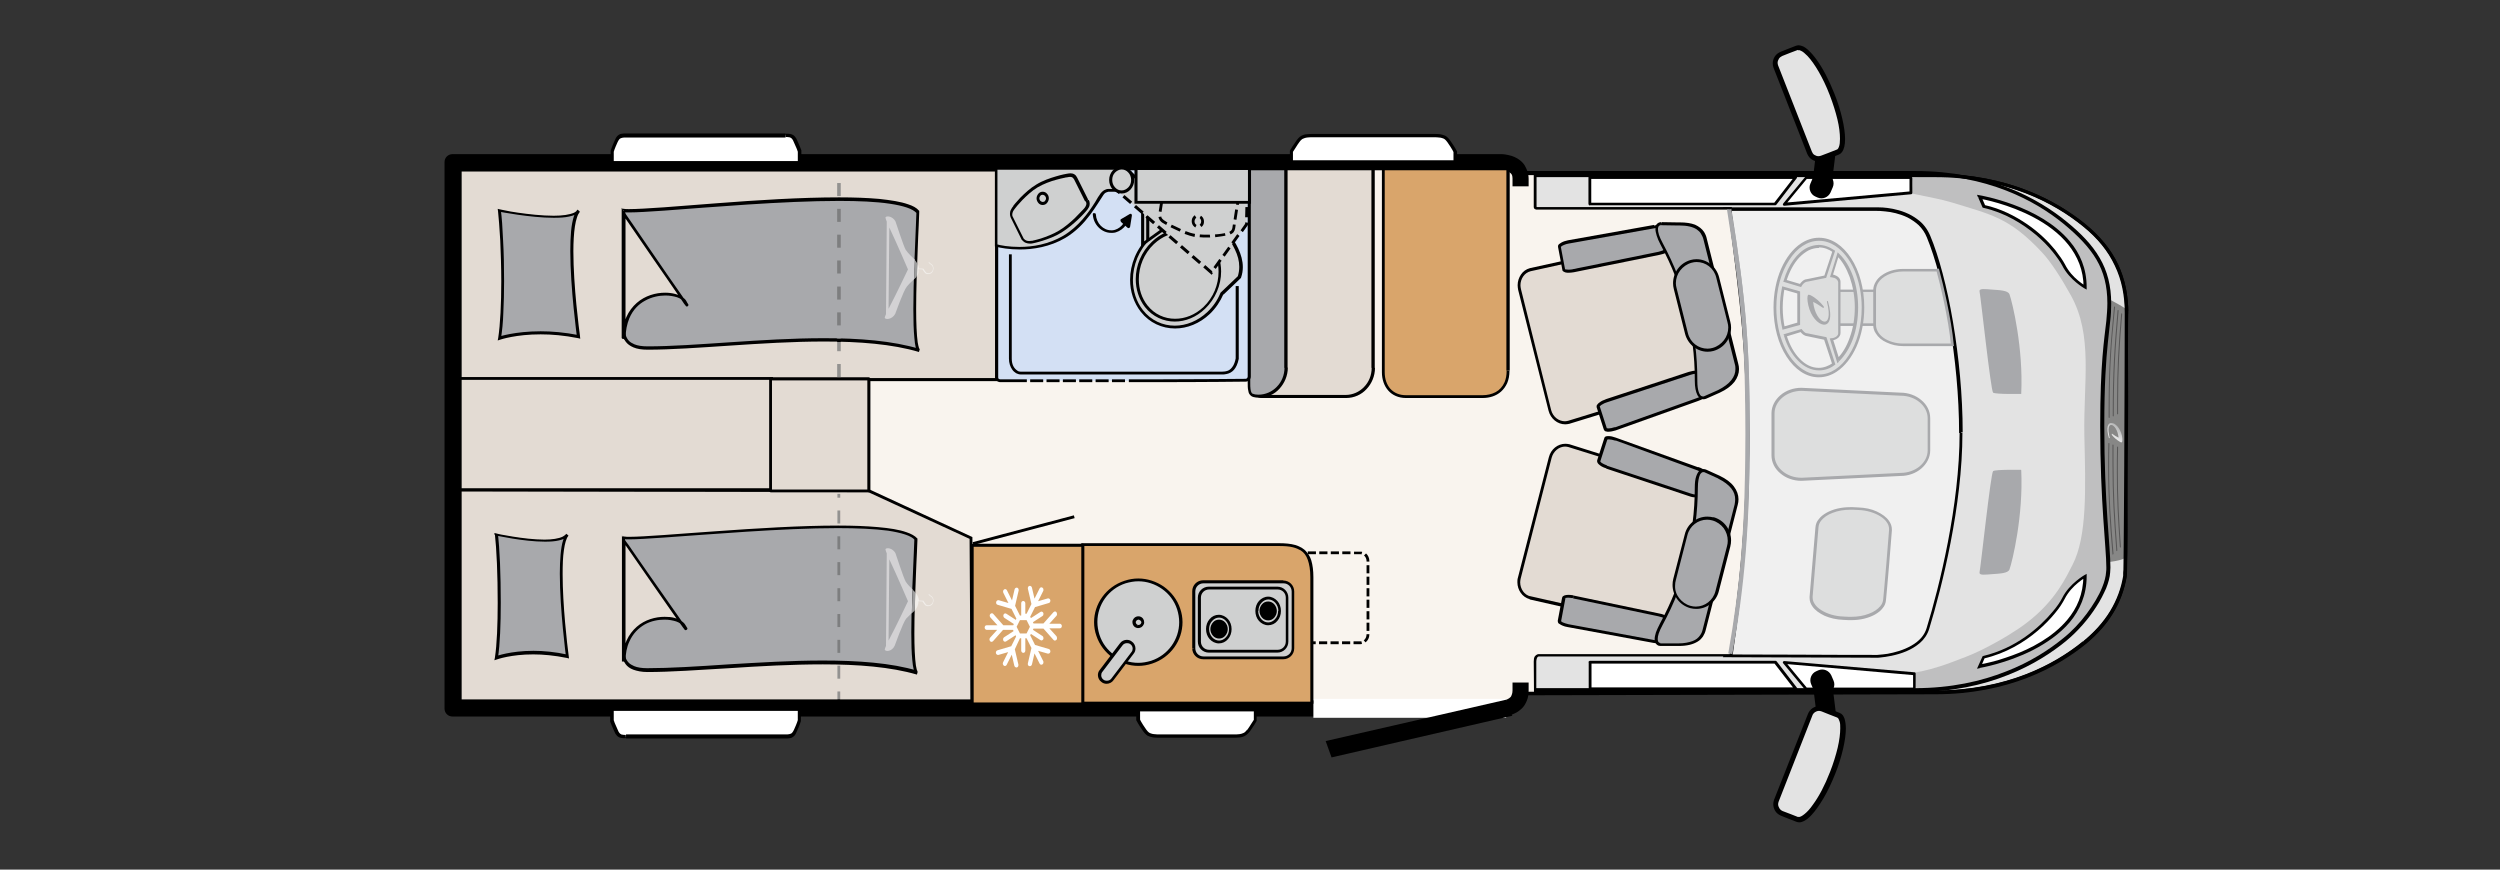 <?xml version="1.0" encoding="utf-8"?>
<!-- Generator: Adobe Illustrator 26.2.0, SVG Export Plug-In . SVG Version: 6.00 Build 0)  -->
<svg version="1.1" id="Ebene_1" xmlns="http://www.w3.org/2000/svg" xmlns:xlink="http://www.w3.org/1999/xlink" x="0px" y="0px"
	 viewBox="0 0 978 340.2" style="enable-background:new 0 0 978 340.2;" xml:space="preserve">
<rect x="0" y="0" width="978" height="340.2" fill="#333333" stroke="none"/>
<style type="text/css">
	.st0{clip-path:url(#SVGID_00000114073222540793682620000000203663532641530548_);fill:#E3E3E3;}
	.st1{clip-path:url(#SVGID_00000114073222540793682620000000203663532641530548_);}
	.st2{clip-path:url(#SVGID_00000114073222540793682620000000203663532641530548_);fill:#F0F0F0;}
	.st3{clip-path:url(#SVGID_00000114073222540793682620000000203663532641530548_);fill:#BFBFC0;}
	.st4{clip-path:url(#SVGID_00000114073222540793682620000000203663532641530548_);fill:#878786;}
	.st5{clip-path:url(#SVGID_00000114073222540793682620000000203663532641530548_);fill:#575656;}
	
		.st6{clip-path:url(#SVGID_00000018919933720303500150000013484386417347177088_);fill:url(#SVGID_00000145771790754108759310000008197232231417258907_);}
	.st7{clip-path:url(#SVGID_00000094582725213412863310000008239098988762219946_);fill:#A8A9AC;}
	.st8{clip-path:url(#SVGID_00000094582725213412863310000008239098988762219946_);fill:#DDDEDE;}
	.st9{clip-path:url(#SVGID_00000094582725213412863310000008239098988762219946_);fill:#FFFFFF;}
	.st10{clip-path:url(#SVGID_00000094582725213412863310000008239098988762219946_);}
	
		.st11{clip-path:url(#SVGID_00000094582725213412863310000008239098988762219946_);fill-rule:evenodd;clip-rule:evenodd;fill:#A8A9AC;}
	.st12{clip-path:url(#SVGID_00000094582725213412863310000008239098988762219946_);fill:#E3E3E3;}
	.st13{clip-path:url(#SVGID_00000094582725213412863310000008239098988762219946_);fill:#F9F4EE;}
	.st14{clip-path:url(#SVGID_00000094582725213412863310000008239098988762219946_);fill:#D9A56B;}
	.st15{clip-path:url(#SVGID_00000094582725213412863310000008239098988762219946_);fill:#E3DBD3;}
	.st16{clip-path:url(#SVGID_00000094582725213412863310000008239098988762219946_);fill:#CFD0D0;}
	.st17{clip-path:url(#SVGID_00000094582725213412863310000008239098988762219946_);fill:#939290;}
	.st18{clip-path:url(#SVGID_00000094582725213412863310000008239098988762219946_);fill:#7D7E7F;}
	.st19{clip-path:url(#SVGID_00000094582725213412863310000008239098988762219946_);fill:#F1EEEA;}
	.st20{clip-path:url(#SVGID_00000094582725213412863310000008239098988762219946_);fill:#D3D2D4;}
	.st21{clip-path:url(#SVGID_00000094582725213412863310000008239098988762219946_);fill:#9D9D9D;}
	.st22{clip-path:url(#SVGID_00000094582725213412863310000008239098988762219946_);fill:#B26831;}
	.st23{clip-path:url(#SVGID_00000094582725213412863310000008239098988762219946_);fill:#D3E0F4;}
</style>
<g>
	<defs>
		<rect id="SVGID_1_" x="167.2" y="0" width="810.7" height="340.2"/>
	</defs>
	<clipPath id="SVGID_00000021098511373958841720000001464740472091973303_">
		<use xlink:href="#SVGID_1_"  style="overflow:visible;"/>
	</clipPath>
	<path style="clip-path:url(#SVGID_00000021098511373958841720000001464740472091973303_);fill:#E3E3E3;" d="M815.3,251.5
		c9.1-7.4,14.2-16,15.9-26.1c0.4-2,0.7-78.9,0.7-103c0-13.7-5.1-24.9-16.6-34.3c-10.9-8.8-29.9-19.5-58.3-19.5H594.9v202.6
		l162.1-0.4C785.4,270.8,804.4,260.3,815.3,251.5"/>
	<path style="clip-path:url(#SVGID_00000021098511373958841720000001464740472091973303_);" d="M815.3,251.5l0.4,0.5
		c4.6-3.8,8.2-7.8,10.9-12.2c2.7-4.4,4.4-9.1,5.3-14.2l-0.6-0.1l0.6,0.1c0-0.1,0-0.1,0-0.2c0-0.3,0.1-0.8,0.1-1.6
		c0.2-5.9,0.3-25.7,0.4-46.8c0.1-21.1,0.2-43.4,0.2-54.5c0-6.9-1.3-13.2-4-19c-2.7-5.8-7-11-12.8-15.7C804.7,78.7,785.6,68,757,68
		H594.3v203.7l162.7-0.4h0c28.6,0,47.7-10.5,58.7-19.5L815.3,251.5l-0.4-0.5c-10.8,8.8-29.7,19.2-58,19.2l-161.5,0.4V69.2H757
		c28.3,0,47.2,10.5,58,19.3c5.7,4.6,9.8,9.7,12.5,15.3c2.7,5.6,3.9,11.7,3.9,18.5c0,12-0.1,37.3-0.2,59.8
		c-0.1,11.2-0.1,21.8-0.2,29.7c0,3.9-0.1,7.2-0.1,9.5c0,1.2,0,2.1-0.1,2.8c0,0.3,0,0.6,0,0.8c0,0.1,0,0.2,0,0.2l0,0.1l0,0v0l0,0l0,0
		c-0.8,5-2.5,9.6-5.1,13.8c-2.6,4.3-6.1,8.2-10.6,11.9L815.3,251.5z"/>
	<path style="clip-path:url(#SVGID_00000021098511373958841720000001464740472091973303_);fill:#F0F0F0;" d="M767.2,169.1
		c0-28.7-6-60.6-12.7-76.7c-4.5-10.7-18.3-10.7-20.2-10.7c-6.7,0-59.5,0-59.5,0c9.8,29.1,9.8,145.5,0,174.6c0,0,52.9,0.2,59.6,0.2
		c1.9,0,16.9-1.2,19.8-10.8C759.3,229.3,767.2,197.6,767.2,169.1"/>
	<path style="clip-path:url(#SVGID_00000021098511373958841720000001464740472091973303_);" d="M767.2,169.1h0.6
		c0-14.4-1.5-29.6-3.8-43.2c-2.3-13.6-5.5-25.6-8.9-33.7c-1.2-2.8-2.9-4.9-5-6.4c-3-2.3-6.6-3.5-9.6-4.1c-3-0.6-5.4-0.6-6.1-0.6
		c-6.7,0-59.5,0-59.5,0H674l0.3,0.8c1.2,3.6,2.3,8.6,3.2,14.6c2.7,18,4.1,45.3,4.1,72.6c0,18.2-0.6,36.4-1.8,51.8
		c-0.6,7.7-1.4,14.8-2.3,20.8c-0.9,6-2,11-3.2,14.6l-0.3,0.8l0.8,0c0,0,52.9,0.2,59.6,0.2c0.3,0,0.7,0,1.3-0.1
		c2.1-0.2,6.2-0.8,10-2.4c1.9-0.8,3.8-1.9,5.4-3.3c1.6-1.4,2.9-3.2,3.6-5.5c5-16.4,13-48.1,13-76.7H767.2h-0.6
		c0,28.4-7.9,60.1-12.9,76.4c-0.7,2.3-2.1,4.1-3.9,5.5c-2.7,2.1-6.2,3.4-9.2,4.1c-1.5,0.4-2.9,0.6-4,0.7c-1.1,0.1-1.9,0.2-2.2,0.2
		c-3.3,0-18.3,0-32.3-0.1c-14.1,0-27.3-0.1-27.3-0.1l0,0.6l0.6,0.2c1.2-3.7,2.3-8.7,3.2-14.8c2.8-18.1,4.1-45.4,4.1-72.7
		c0-18.2-0.6-36.4-1.8-51.9c-0.6-7.7-1.4-14.8-2.3-20.9c-0.9-6-2-11.1-3.2-14.8l-0.6,0.2v0.6c0,0,13.2,0,27.2,0c14,0,28.9,0,32.3,0
		c0.5,0,1.6,0,3.2,0.2c2.4,0.2,5.7,0.9,8.8,2.4c1.5,0.8,3,1.8,4.3,3c1.3,1.3,2.4,2.8,3.2,4.8c3.3,8,6.5,19.9,8.8,33.5
		c2.3,13.5,3.8,28.7,3.8,43H767.2z"/>
	<path style="clip-path:url(#SVGID_00000021098511373958841720000001464740472091973303_);fill:#BFBFC0;" d="M817.8,239.9
		c8.5-12.7,6.4-21.1,6.4-21.1l1-99.3c0,0,2.7-14.4-14.1-30.2c-17.6-16.5-38.5-19-44.1-19.7c-5.6-0.7-10.7-0.7-19.1-0.2
		c0.8,5.4-1.2,6.1,0.5,6.4c6.5,1.4,10.8,2.1,14.8,3.3c15.9,4.9,22.9,6,35.6,19.6c3.5,3.7,7.7,10.3,11.3,16.8
		c8.8,15.8,4.9,33.8,5.3,54.8c0.5,21.2,1.1,39.5-4.6,50.6c-2.4,4.6-6.5,14-17.9,22.7c-3.9,3-10,6.8-17.4,10.5
		c-4.6,2.3-8.7,3.7-12.1,5c-6.3,2.4-11.2,3.5-14.3,4c-1,0.2,0.3,2.8,0.2,5.5c0.2,1.3,7.9,1.3,15.8,0.1c6.4-1,13.1-3.3,14.4-3.4
		C789.1,264.7,812.2,248.3,817.8,239.9"/>
	<path style="clip-path:url(#SVGID_00000021098511373958841720000001464740472091973303_);fill:#878786;" d="M824.2,220
		c0.1,0,0.3-0.1,0.4-0.1c1.2-0.1,7.4-0.9,7.4-2.4c0-0.3,0.9-94,0.5-95.8c-0.3-1-7-4.4-7-4.4l-0.6,6c0,0-2.5,28.1-2.1,32.7
		c0,0-0.2,16.5-0.2,32.1C822.6,188.7,824.2,220,824.2,220"/>
	<path style="clip-path:url(#SVGID_00000021098511373958841720000001464740472091973303_);fill:#575656;" d="M827,120.1
		c-1.4,14.9-2.1,23.5-2.1,39.1c0,1.3,0,2.7,0,4.1c0,0.1,0.1,0.2,0.2,0.2c0.1,0,0.2-0.1,0.2-0.2c0-1.4,0-2.8,0-4.1
		c0-15.6,0.6-24.2,2.1-39.1c0-0.1-0.1-0.2-0.2-0.2C827.1,119.9,827,120,827,120.1"/>
	<path style="clip-path:url(#SVGID_00000021098511373958841720000001464740472091973303_);fill:#575656;" d="M828.4,121.4
		c-1.3,15.4-1.9,23.8-1.9,41.3c0,0.1,0.1,0.2,0.2,0.2c0.1,0,0.2-0.1,0.2-0.2c0-17.5,0.6-25.8,1.9-41.2c0-0.1-0.1-0.2-0.2-0.2
		C828.5,121.3,828.4,121.3,828.4,121.4"/>
	<path style="clip-path:url(#SVGID_00000021098511373958841720000001464740472091973303_);fill:#575656;" d="M829.8,122.7
		c-1.1,13.2-1.6,21-1.6,34.6c0,1.5,0,3,0,4.6c0,0.1,0.1,0.2,0.2,0.2c0.1,0,0.2-0.1,0.2-0.2c0-1.6,0-3.1,0-4.6
		c0-13.6,0.5-21.3,1.6-34.5c0-0.1-0.1-0.2-0.2-0.2C829.9,122.5,829.9,122.6,829.8,122.7"/>
	<path style="clip-path:url(#SVGID_00000021098511373958841720000001464740472091973303_);fill:#575656;" d="M826.8,216.6
		c-1.1-13.2-1.7-21.5-1.7-34.1c0-2.8,0-5.8,0.1-9c0-0.1-0.1-0.2-0.2-0.2c-0.1,0-0.2,0.1-0.2,0.2c-0.1,3.3-0.1,6.3-0.1,9.1
		c0,12.6,0.6,20.9,1.7,34.2c0,0.1,0.1,0.2,0.2,0.2C826.7,216.8,826.8,216.7,826.8,216.6"/>
	<path style="clip-path:url(#SVGID_00000021098511373958841720000001464740472091973303_);fill:#575656;" d="M828.3,215.3
		c-1-13.3-1.5-21.4-1.5-34.6c0-2.1,0-4.3,0-6.6c0-0.1-0.1-0.2-0.2-0.2c-0.1,0-0.2,0.1-0.2,0.2c0,2.4,0,4.5,0,6.6
		c0,13.3,0.5,21.3,1.5,34.7c0,0.1,0.1,0.2,0.2,0.2C828.2,215.5,828.3,215.4,828.3,215.3"/>
	<path style="clip-path:url(#SVGID_00000021098511373958841720000001464740472091973303_);fill:#575656;" d="M829.7,214
		c-0.8-11.5-1.2-18.9-1.2-29.6c0-2.9,0-6,0.1-9.5c0-0.1-0.1-0.2-0.2-0.2c-0.1,0-0.2,0.1-0.2,0.2c-0.1,3.5-0.1,6.7-0.1,9.5
		c0,10.7,0.4,18.1,1.2,29.6c0,0.1,0.1,0.2,0.2,0.2C829.6,214.2,829.7,214.1,829.7,214"/>
</g>
<g>
	<defs>
		<path id="SVGID_00000133527720354265958230000001906956844676495498_" d="M825,171.3c0,0.1,0.1,0.1,0.2,0.1c0.1,0,0.1-0.1,0.1-0.2
			c-1.9-7.5,2.9-5.7,3.5,0c-0.9-0.4-1.7-0.9-2.5-1.5c-0.1-0.1-0.2,0-0.2,0.1c0,0.1,0,0.2,0.1,0.4c0.8,1,2,2,3.2,2.7
			c0.3,0.2,0.5,0.2,0.7,0.1c0.2-0.2,0.3-1.1,0-2.6c-0.7-3-2.6-4.9-4-4.9C824.6,165.3,823.8,167.1,825,171.3"/>
	</defs>
	<clipPath id="SVGID_00000003071495385799591380000018157983813881835651_">
		<use xlink:href="#SVGID_00000133527720354265958230000001906956844676495498_"  style="overflow:visible;"/>
	</clipPath>
	
		<linearGradient id="SVGID_00000149380762679511558740000013492182061222100910_" gradientUnits="userSpaceOnUse" x1="0" y1="340.355" x2="1" y2="340.355" gradientTransform="matrix(3.616 -4.68 -4.68 -3.616 2418.381 1400.766)">
		<stop  offset="0" style="stop-color:#E9E9E9"/>
		<stop  offset="0.22" style="stop-color:#D9D9DA"/>
		<stop  offset="0.739" style="stop-color:#B5B6B6"/>
		<stop  offset="1" style="stop-color:#A7A7A8"/>
	</linearGradient>
	
		<polygon style="clip-path:url(#SVGID_00000003071495385799591380000018157983813881835651_);fill:url(#SVGID_00000149380762679511558740000013492182061222100910_);" points="
		818.8,169.5 825.9,160.2 834.8,167.1 827.7,176.4 	"/>
</g>
<g>
	<defs>
		<rect id="SVGID_00000006678355261526874440000015128684093474188681_" x="167.2" y="0" width="810.7" height="340.2"/>
	</defs>
	<clipPath id="SVGID_00000078755337228998696590000008530106566800777899_">
		<use xlink:href="#SVGID_00000006678355261526874440000015128684093474188681_"  style="overflow:visible;"/>
	</clipPath>
	<path style="clip-path:url(#SVGID_00000078755337228998696590000008530106566800777899_);fill:#A8A9AC;" d="M675.7,81.8
		c5.9,36.8,7.2,54.4,7.2,87.9c0,36.6-2.4,58-7.2,84.9l1.6,0.3c4.8-27,7.2-48.5,7.2-85.2c0-33.6-1.3-51.3-7.2-88.2L675.7,81.8z"/>
	<path style="clip-path:url(#SVGID_00000078755337228998696590000008530106566800777899_);fill:#DDDEDE;" d="M714.9,127
		c-4.5,0-8.2-1.6-8.2-3.6v-6.2c0-2,3.7-3.6,8.2-3.6h23.3c4.5,0,8.2,1.6,8.2,3.6v6.2c0,2-3.7,3.6-8.2,3.6H714.9z"/>
	<path style="clip-path:url(#SVGID_00000078755337228998696590000008530106566800777899_);fill:#A8A9AC;" d="M714.9,127v-0.5
		c-2.2,0-4.2-0.4-5.6-1c-0.7-0.3-1.2-0.7-1.6-1c-0.2-0.2-0.3-0.4-0.4-0.5c-0.1-0.2-0.1-0.3-0.1-0.5v-6.2c0-0.2,0-0.3,0.1-0.5
		c0.1-0.3,0.4-0.6,0.9-0.9c0.6-0.5,1.6-0.9,2.8-1.2c1.2-0.3,2.5-0.5,4-0.5h23.3c2.2,0,4.2,0.4,5.6,1c0.7,0.3,1.2,0.7,1.6,1
		c0.2,0.2,0.3,0.4,0.4,0.5c0.1,0.2,0.1,0.3,0.1,0.5v6.2c0,0.2,0,0.3-0.1,0.5c-0.1,0.3-0.4,0.6-0.8,0.9c-0.6,0.5-1.6,0.9-2.8,1.2
		c-1.2,0.3-2.5,0.5-4,0.5h-23.3V127v0.5h23.3c2.3,0,4.5-0.4,6-1.1c0.8-0.3,1.5-0.8,1.9-1.2c0.2-0.2,0.4-0.5,0.6-0.8
		c0.1-0.3,0.2-0.6,0.2-0.9v-6.2c0-0.3-0.1-0.7-0.2-0.9c-0.2-0.5-0.7-1-1.2-1.3c-0.8-0.6-1.9-1-3.1-1.3c-1.3-0.3-2.7-0.5-4.2-0.5
		h-23.3c-2.3,0-4.5,0.4-6,1.1c-0.8,0.3-1.5,0.8-1.9,1.2c-0.2,0.2-0.4,0.5-0.6,0.8c-0.1,0.3-0.2,0.6-0.2,0.9v6.2
		c0,0.3,0.1,0.7,0.2,0.9c0.2,0.5,0.7,1,1.2,1.3c0.8,0.6,1.9,1,3.1,1.3c1.3,0.3,2.7,0.5,4.2,0.5V127z"/>
	<path style="clip-path:url(#SVGID_00000078755337228998696590000008530106566800777899_);fill:#DDDEDE;" d="M758,105.7h-13.5
		c-6.2,0-11.2,3.5-11.2,7.8v13.6c0,4.3,5,7.8,11.2,7.8h19.2C762.8,124.9,759.5,111.1,758,105.7"/>
	<path style="clip-path:url(#SVGID_00000078755337228998696590000008530106566800777899_);fill:#A8A9AC;" d="M758,105.7v-0.5h-13.5
		c-3.2,0-6.1,0.9-8.2,2.4c-1.1,0.7-1.9,1.6-2.5,2.6c-0.6,1-1,2.1-1,3.3v13.6c0,1.2,0.3,2.3,1,3.3c0.9,1.5,2.4,2.8,4.3,3.6
		c1.9,0.9,4.1,1.4,6.5,1.4h19.8l-0.1-0.6c-0.9-10-4.2-23.9-5.7-29.3l-0.1-0.4H758V105.7l-0.5,0.1c1.5,5.3,4.8,19.2,5.7,29.1l0.5,0
		v-0.5h-19.2c-3,0-5.7-0.9-7.6-2.2c-1-0.7-1.7-1.5-2.2-2.3c-0.5-0.9-0.8-1.8-0.8-2.8v-13.6c0-1,0.3-1.9,0.8-2.8
		c0.8-1.3,2.1-2.4,3.8-3.2c1.7-0.8,3.8-1.3,6-1.3H758V105.7l-0.5,0.1L758,105.7z"/>
	<path style="clip-path:url(#SVGID_00000078755337228998696590000008530106566800777899_);fill:#DDDEDE;" d="M754.6,176.2v-12.6
		c0-5.2-5-9.4-11.2-9.4l-38.7-1.9c-6.2,0-11.2,4.2-11.2,9.4v16.4c0,5.2,5,9.4,11.2,9.4l38.7-1.9
		C749.6,185.6,754.6,181.4,754.6,176.2"/>
	<path style="clip-path:url(#SVGID_00000078755337228998696590000008530106566800777899_);fill:#A8A9AC;" d="M754.6,176.2h0.5v-12.6
		c0-2.8-1.3-5.3-3.5-7.1c-2.1-1.8-5-2.9-8.2-2.9v0.5l0-0.5l-38.7-1.9h0c-3.2,0-6.1,1.1-8.2,2.9c-2.1,1.8-3.5,4.3-3.5,7.1v16.4
		c0,2.8,1.3,5.3,3.5,7.1c2.1,1.8,5,2.9,8.2,2.9h0l38.7-1.9l0-0.5v0.5c3.2,0,6.1-1.1,8.2-2.9c2.1-1.8,3.5-4.3,3.5-7.1H754.6h-0.5
		c0,2.4-1.2,4.6-3.1,6.2c-1.9,1.6-4.6,2.6-7.5,2.6h0l-38.7,1.9l0,0.5v-0.5c-3,0-5.6-1-7.5-2.6c-1.9-1.6-3.1-3.8-3.1-6.2v-16.4
		c0-2.4,1.2-4.6,3.1-6.2c1.9-1.6,4.6-2.6,7.5-2.6v-0.5l0,0.5l38.7,1.9h0c3,0,5.6,1,7.5,2.6c1.9,1.6,3.1,3.8,3.1,6.2v12.6H754.6z"/>
	<path style="clip-path:url(#SVGID_00000078755337228998696590000008530106566800777899_);fill:#DDDEDE;" d="M726.8,199l-2-0.1
		c-7.4-0.3-13.7,3-14,7.3l-1.5,17.7l-0.1,1.2l-0.7,8.3c-0.4,4.3,5.3,8.1,12.7,8.4l2,0.1c7.4,0.3,13.7-3,14-7.3l0.4-4.3l0.8-9.2
		l1.1-13.7C739.9,203,734.2,199.3,726.8,199"/>
	<path style="clip-path:url(#SVGID_00000078755337228998696590000008530106566800777899_);fill:#A8A9AC;" d="M726.8,199l0-0.5
		l-2-0.1c-0.3,0-0.7,0-1,0c-3.6,0-6.8,0.8-9.3,2.2c-1.2,0.7-2.3,1.5-3,2.5c-0.8,0.9-1.2,2-1.3,3.2l-1.5,17.7l-0.1,1.2l-0.7,8.3
		c0,0.1,0,0.3,0,0.4c0,1.2,0.4,2.3,1.1,3.3c1,1.5,2.7,2.7,4.8,3.7c2.1,0.9,4.6,1.5,7.4,1.6l2,0.1c0.3,0,0.7,0,1,0
		c3.6,0,6.8-0.8,9.3-2.2c1.2-0.7,2.3-1.5,3-2.5c0.8-0.9,1.2-2,1.3-3.2l0.4-4.3l0.8-9.2l1.1-13.7c0-0.1,0-0.3,0-0.4
		c0-1.2-0.4-2.3-1.1-3.3c-1-1.5-2.7-2.7-4.8-3.7s-4.6-1.5-7.4-1.6L726.8,199l0,0.5c3.5,0.1,6.6,1.1,8.8,2.5c1.1,0.7,2,1.5,2.5,2.3
		c0.6,0.8,0.9,1.7,0.9,2.7c0,0.1,0,0.2,0,0.3l-1.1,13.7l-0.8,9.2l-0.4,4.3c-0.1,0.9-0.4,1.8-1.1,2.6c-1,1.2-2.5,2.3-4.5,3
		c-2,0.8-4.4,1.2-6.9,1.2c-0.3,0-0.6,0-0.9,0l-2-0.1c-3.5-0.1-6.6-1.1-8.8-2.5c-1.1-0.7-2-1.5-2.5-2.3c-0.6-0.8-0.9-1.7-0.9-2.7
		c0-0.1,0-0.2,0-0.3l0.7-8.3l0.1-1.2l1.5-17.7c0.1-0.9,0.4-1.8,1.1-2.6c1-1.2,2.5-2.3,4.5-3c2-0.8,4.4-1.2,6.9-1.2
		c0.3,0,0.6,0,0.9,0l2,0.1L726.8,199z"/>
	<polygon style="clip-path:url(#SVGID_00000078755337228998696590000008530106566800777899_);fill:#FFFFFF;" points="622,259 
		622,269.4 702.4,269.4 694.4,259 	"/>
	<path style="clip-path:url(#SVGID_00000078755337228998696590000008530106566800777899_);" d="M622,259h-0.5v10.4
		c0,0.1,0.1,0.3,0.2,0.4c0.1,0.1,0.2,0.2,0.4,0.2h80.5c0.2,0,0.4-0.1,0.5-0.3c0.1-0.2,0.1-0.4-0.1-0.6l-8-10.4
		c-0.1-0.1-0.3-0.2-0.4-0.2H622c-0.1,0-0.3,0.1-0.4,0.2c-0.1,0.1-0.2,0.2-0.2,0.4H622v0.5h72.2l7.2,9.3h-78.8V259H622v0.5V259z"/>
	<polygon style="clip-path:url(#SVGID_00000078755337228998696590000008530106566800777899_);fill:#FFFFFF;" points="748.9,269.4 
		748.9,263.5 698,259 706.6,269.4 	"/>
	<path style="clip-path:url(#SVGID_00000078755337228998696590000008530106566800777899_);" d="M748.9,269.4h0.5v-5.9
		c0-0.3-0.2-0.5-0.5-0.5l-50.9-4.4c-0.2,0-0.4,0.1-0.5,0.3c-0.1,0.2-0.1,0.4,0.1,0.6l8.6,10.4c0.1,0.1,0.3,0.2,0.4,0.2h42.4
		c0.1,0,0.3-0.1,0.4-0.2c0.1-0.1,0.2-0.2,0.2-0.4H748.9v-0.5h-42.1l-7.6-9.2l49.2,4.3v5.4H748.9v-0.5V269.4z"/>
	<polygon style="clip-path:url(#SVGID_00000078755337228998696590000008530106566800777899_);fill:#FFFFFF;" points="622,79.8 
		622,69.5 702.4,69.5 694.4,79.8 	"/>
	<path style="clip-path:url(#SVGID_00000078755337228998696590000008530106566800777899_);" d="M622,79.8h0.5V70h78.8l-7.2,9.3H622
		V79.8h0.5H622v0.5h72.5c0.2,0,0.3-0.1,0.4-0.2l8-10.4c0.1-0.2,0.1-0.4,0.1-0.6c-0.1-0.2-0.3-0.3-0.5-0.3H622
		c-0.1,0-0.3,0.1-0.4,0.2c-0.1,0.1-0.2,0.2-0.2,0.4v10.4c0,0.1,0.1,0.3,0.2,0.4c0.1,0.1,0.2,0.2,0.4,0.2V79.8z"/>
	<polygon style="clip-path:url(#SVGID_00000078755337228998696590000008530106566800777899_);fill:#FFFFFF;" points="747.6,69.5 
		747.6,75.4 698,79.8 706.6,69.5 	"/>
	<path style="clip-path:url(#SVGID_00000078755337228998696590000008530106566800777899_);" d="M747.6,69.5H747v5.4l-47.8,4.3
		l7.6-9.2h40.7V69.5H747H747.6v-0.5h-41c-0.2,0-0.3,0.1-0.4,0.2l-8.6,10.4c-0.1,0.2-0.2,0.4-0.1,0.6c0.1,0.2,0.3,0.3,0.5,0.3
		l49.6-4.5c0.3,0,0.5-0.3,0.5-0.5v-5.9c0-0.1-0.1-0.3-0.2-0.4c-0.1-0.1-0.2-0.2-0.4-0.2V69.5z"/>
	<path style="clip-path:url(#SVGID_00000078755337228998696590000008530106566800777899_);fill:#DDDEDE;" d="M728.8,120.3
		c0-14.8-7.7-26.7-17.2-26.7c-9.5,0-17.2,12-17.2,26.7c0,14.8,7.7,26.7,17.2,26.7C721.1,147,728.8,135.1,728.8,120.3 M719.1,140.9
		l-2.6-8.2c1.7-0.2,3-1.2,3-2.4v-20.1c0-1.2-1.3-2.2-3-2.4l2.5-8.2c4.3,4.2,7.2,11.8,7.2,20.6C726.3,129.1,723.4,136.8,719.1,140.9
		 M711.6,96.3c2.1,0,4.1,0.7,5.9,2l-3.3,9.9l-7.1,1.5c-1.1,0-2,0.9-2.6,2l-6.1-1.8C700.7,101.9,705.7,96.3,711.6,96.3 M697.6,112.7
		l6,1.7v12.2v0l-5.9,1.7c-0.5-2.5-0.8-5.2-0.8-8C696.8,117.7,697.1,115.1,697.6,112.7 M698.4,131.2l6.2-1.9c0.6,0.9,1.5,1.6,2.4,1.6
		l7,1.5l3.3,10c-1.8,1.3-3.8,2-5.8,2C705.8,144.3,700.9,138.9,698.4,131.2"/>
	<path style="clip-path:url(#SVGID_00000078755337228998696590000008530106566800777899_);fill:#A8A9AC;" d="M728.8,120.3h0.5
		c0-7.5-1.9-14.3-5.1-19.2c-1.6-2.5-3.5-4.5-5.6-5.9s-4.5-2.2-7-2.2c-2.5,0-4.9,0.8-7,2.2c-3.2,2.1-5.9,5.6-7.8,9.9
		c-1.9,4.3-3,9.6-3,15.2c0,7.5,1.9,14.3,5.1,19.2c1.6,2.5,3.5,4.5,5.6,5.9s4.5,2.2,7,2.2c2.5,0,4.9-0.8,7-2.2
		c3.2-2.1,5.9-5.6,7.8-9.9c1.9-4.3,3-9.6,3-15.2H728.8h-0.5c0,7.3-1.9,13.9-5,18.6c-1.5,2.4-3.3,4.3-5.3,5.6c-2,1.3-4.1,2-6.4,2
		c-2.3,0-4.4-0.7-6.4-2c-3-2-5.6-5.3-7.4-9.4c-1.8-4.2-2.9-9.3-2.9-14.7c0-7.3,1.9-13.9,5-18.6c1.5-2.4,3.3-4.3,5.3-5.6
		c2-1.3,4.1-2,6.4-2c2.3,0,4.4,0.7,6.4,2c3,2,5.6,5.3,7.4,9.4c1.8,4.2,2.9,9.3,2.9,14.7H728.8z M719.1,140.9l0.5-0.2l-2.6-8.2
		l-0.5,0.2l0,0.5c0.9-0.1,1.8-0.4,2.4-0.9c0.3-0.2,0.6-0.5,0.8-0.9c0.2-0.3,0.3-0.7,0.3-1.1v-20.1c0-0.4-0.1-0.8-0.3-1.1
		c-0.3-0.5-0.7-0.9-1.3-1.2c-0.5-0.3-1.2-0.5-1.9-0.6l-0.1,0.5l0.5,0.2l2.5-8.2l-0.5-0.2l-0.4,0.4c2.1,2,3.8,4.9,5.1,8.4
		c1.2,3.5,2,7.5,2,11.8c0,4.3-0.7,8.4-2,11.9c-1.2,3.5-3,6.4-5.1,8.4L719.1,140.9l0.5-0.2L719.1,140.9l0.4,0.4
		c2.2-2.2,4.1-5.2,5.4-8.8c1.3-3.6,2-7.8,2-12.2c0-4.4-0.7-8.6-2-12.2c-1.3-3.6-3.1-6.6-5.4-8.8l-0.6-0.6l-3,9.7l0.7,0.1
		c0.7,0.1,1.4,0.3,1.8,0.7c0.2,0.2,0.4,0.4,0.5,0.6c0.1,0.2,0.2,0.4,0.2,0.6v20.1c0,0.2-0.1,0.4-0.2,0.6c-0.2,0.3-0.5,0.6-0.9,0.8
		c-0.4,0.2-0.9,0.4-1.5,0.4l-0.7,0.1l3,9.7l0.6-0.6L719.1,140.9z M711.6,96.3v0.5c2,0,3.8,0.7,5.5,1.9l0.3-0.4l-0.5-0.2l-3.2,9.7
		l-6.8,1.4l0.1,0.5v-0.5c-0.7,0-1.3,0.3-1.8,0.7c-0.5,0.4-0.9,0.9-1.3,1.5l0.5,0.3l0.2-0.5l-6.1-1.8l-0.2,0.5l0.5,0.2
		c1.2-3.9,3-7.2,5.2-9.5c1.1-1.1,2.3-2,3.6-2.7c1.3-0.6,2.6-0.9,4-0.9V96.3v-0.5c-1.5,0-3,0.4-4.4,1c-2.1,1-4,2.7-5.6,4.9
		c-1.6,2.2-2.9,4.9-3.8,8l-0.2,0.5l7,2.1l0.2-0.4c0.3-0.5,0.6-0.9,1-1.2c0.4-0.3,0.8-0.5,1.1-0.5h0.1l7.4-1.5l3.5-10.6l-0.3-0.2
		c-1.9-1.3-4-2.1-6.2-2.1V96.3z M697.6,112.7l-0.1,0.5l5.6,1.6v11.8l0,0l0.5,0l-0.1-0.5l-5.9,1.7l0.1,0.5l0.5-0.1
		c-0.5-2.5-0.8-5.1-0.8-7.9c0-2.6,0.3-5.1,0.7-7.5L697.6,112.7l-0.1,0.5L697.6,112.7l-0.5-0.1c-0.5,2.4-0.8,5-0.8,7.7
		c0,2.8,0.3,5.6,0.9,8.1l0.1,0.6l6.9-1.9l0-0.4V114l-7-2l-0.1,0.6L697.6,112.7z M698.4,131.2l0.2,0.5l6.2-1.9l-0.2-0.5l-0.4,0.3
		c0.3,0.5,0.7,0.9,1.2,1.3c0.5,0.3,1,0.6,1.6,0.6v-0.5l-0.1,0.5l6.7,1.4l3.2,9.7l0.5-0.2l-0.3-0.4c-1.7,1.2-3.6,1.9-5.5,1.9
		c-2.7,0-5.2-1.2-7.4-3.5c-2.2-2.2-4-5.4-5.2-9.3L698.4,131.2l0.2,0.5L698.4,131.2l-0.5,0.2c1.2,4,3.1,7.3,5.5,9.7
		c2.3,2.4,5.2,3.8,8.2,3.8c2.2,0,4.3-0.7,6.1-2.1l0.3-0.2l-3.5-10.7l-7.4-1.5h-0.1c-0.3,0-0.7-0.1-1-0.4c-0.3-0.2-0.7-0.6-1-1
		l-0.2-0.3l-7.1,2.1l0.2,0.5L698.4,131.2z"/>
	
		<path style="clip-path:url(#SVGID_00000078755337228998696590000008530106566800777899_);fill-rule:evenodd;clip-rule:evenodd;fill:#A8A9AC;" d="
		M707.4,119.4c2,9,11.5,11.8,7.7-1.5c0-0.2-0.2-0.2-0.3-0.1c-0.1,0-0.1,0.2-0.1,0.3c3,11.7-4.5,8.8-5.4,0c1.3,0.6,2.6,1.5,3.8,2.3
		c0.1,0.1,0.3,0,0.4-0.1c0.1-0.1,0-0.3-0.2-0.6c-1.3-1.6-3-3.2-5-4.2c-0.5-0.2-0.8-0.3-1-0.1C707,115.8,706.9,117.2,707.4,119.4"/>
	<path style="clip-path:url(#SVGID_00000078755337228998696590000008530106566800777899_);" d="M712,290.5l-2.8-22.7
		c-0.2-2.1,1.2-4,3.3-4.2c2.1-0.3,4,1.2,4.2,3.3l2.8,22.7c0.3,2.1-1.2,4-3.3,4.2C714.1,294,712.2,292.5,712,290.5"/>
	<path style="clip-path:url(#SVGID_00000078755337228998696590000008530106566800777899_);" d="M709.4,269.7l-0.9-2.1
		c-0.8-1.9,0.1-4.2,2-5l0.9-0.4c1.9-0.8,4.1,0.1,5,2l0.9,2.1c0.8,1.9-0.1,4.2-2,5l-0.9,0.4C712.4,272.5,710.2,271.6,709.4,269.7"/>
	<path style="clip-path:url(#SVGID_00000078755337228998696590000008530106566800777899_);fill:#E3E3E3;" d="M703.2,320.6
		c3.2,1.3,9.3-6.8,13.7-18.1c4.4-11.2,5.4-21.4,2.2-22.6c-0.1-0.1-6.2-2.4-6.2-2.4c-1.9-0.8-4.1,0.2-4.9,2.1l-13.2,33.7
		c-0.8,1.9,0.2,4.2,2.1,4.9C697,318.2,703.1,320.6,703.2,320.6"/>
	<path style="clip-path:url(#SVGID_00000078755337228998696590000008530106566800777899_);" d="M703.2,320.6l-0.4,0.9
		c0.3,0.1,0.7,0.2,1.1,0.2c0.6,0,1.2-0.2,1.8-0.5c1-0.5,2-1.3,3-2.4c1.5-1.6,3.1-3.9,4.7-6.6c1.6-2.7,3.1-5.9,4.5-9.4
		c1.4-3.4,2.4-6.8,3.1-9.8c0.7-3,1.1-5.8,1.1-8c0-1.5-0.2-2.7-0.5-3.8c-0.2-0.5-0.4-1-0.7-1.4c-0.3-0.4-0.7-0.7-1.2-0.9
		c-0.1-0.1-6.2-2.4-6.2-2.4c-0.6-0.2-1.2-0.3-1.7-0.3c-1,0-1.9,0.3-2.7,0.8c-0.8,0.5-1.4,1.3-1.8,2.2L694,312.9
		c-0.2,0.6-0.3,1.2-0.3,1.7c0,1,0.3,1.9,0.8,2.7c0.5,0.8,1.3,1.4,2.2,1.8c0,0,1.5,0.6,3,1.2c1.5,0.6,3.1,1.2,3.1,1.2L703.2,320.6
		l0.4-0.9c-0.1-0.1-6.2-2.4-6.2-2.4c-0.5-0.2-1-0.6-1.3-1.1c-0.3-0.5-0.5-1-0.5-1.6c0-0.3,0.1-0.7,0.2-1l13.2-33.7
		c0.2-0.6,0.6-1,1-1.3c0.5-0.3,1-0.5,1.6-0.5c0.3,0,0.7,0.1,1,0.2c0,0,1.5,0.6,3,1.2c1.5,0.6,3.1,1.2,3.1,1.2
		c0.1,0.1,0.3,0.2,0.4,0.3c0.2,0.3,0.4,0.8,0.6,1.4c0.2,0.7,0.2,1.5,0.2,2.5c0,2-0.3,4.6-1,7.6c-0.7,2.9-1.7,6.2-3,9.5
		c-2,5.2-4.4,9.7-6.7,12.8c-1.1,1.6-2.2,2.8-3.2,3.6c-0.5,0.4-0.9,0.7-1.3,0.9c-0.4,0.2-0.7,0.3-0.9,0.3c-0.1,0-0.2,0-0.3-0.1
		L703.2,320.6z"/>
	<path style="clip-path:url(#SVGID_00000078755337228998696590000008530106566800777899_);" d="M711.7,49L709,71.7
		c-0.3,2.1,1.2,4,3.3,4.2c2.1,0.3,4-1.2,4.2-3.3l2.8-22.7c0.3-2.1-1.2-4-3.3-4.2C713.9,45.4,712,46.9,711.7,49"/>
	<path style="clip-path:url(#SVGID_00000078755337228998696590000008530106566800777899_);" d="M709.1,69.8l-0.9,2.1
		c-0.8,1.9,0.1,4.2,2,5l0.9,0.4c1.9,0.8,4.1-0.1,5-2l0.9-2.1c0.8-1.9-0.1-4.2-2-5l-0.9-0.4C712.2,66.9,709.9,67.8,709.1,69.8"/>
	<path style="clip-path:url(#SVGID_00000078755337228998696590000008530106566800777899_);fill:#E3E3E3;" d="M703,18.8
		c3.2-1.3,9.3,6.8,13.7,18.1c4.4,11.2,5.4,21.4,2.2,22.6c-0.1,0.1-6.2,2.4-6.2,2.4c-1.9,0.8-4.1-0.2-4.9-2.1l-13.2-33.7
		c-0.8-1.9,0.2-4.2,2.1-4.9C696.8,21.3,702.8,18.9,703,18.8"/>
	<path style="clip-path:url(#SVGID_00000078755337228998696590000008530106566800777899_);" d="M703,18.8l0.4,0.9
		c0.1,0,0.2-0.1,0.3-0.1c0.2,0,0.5,0.1,0.9,0.3c0.7,0.3,1.5,1,2.5,2c1.4,1.5,2.9,3.6,4.4,6.2c1.5,2.6,3,5.7,4.3,9.1
		c1.3,3.4,2.3,6.6,3,9.5c0.7,2.9,1,5.5,1,7.6c0,1.3-0.1,2.4-0.4,3.1c-0.1,0.4-0.3,0.6-0.4,0.8c-0.2,0.2-0.3,0.3-0.4,0.3
		c-0.1,0.1-6.2,2.4-6.2,2.4c-0.3,0.1-0.7,0.2-1,0.2c-0.6,0-1.1-0.2-1.6-0.5c-0.5-0.3-0.8-0.8-1-1.3l-13.2-33.7
		c-0.1-0.3-0.2-0.7-0.2-1c0-0.6,0.2-1.1,0.5-1.6c0.3-0.5,0.7-0.8,1.3-1.1c0,0,6-2.4,6.2-2.4L703,18.8l-0.4-0.9
		c-0.1,0-1.6,0.6-3.1,1.2c-1.5,0.6-3,1.2-3,1.2l-0.1,0l0.1,0c-0.9,0.4-1.7,1-2.2,1.8c-0.5,0.8-0.8,1.7-0.8,2.7
		c0,0.6,0.1,1.2,0.3,1.7L707,60.2c0.4,0.9,1,1.7,1.8,2.2c0.8,0.5,1.7,0.8,2.6,0.8c0.6,0,1.2-0.1,1.7-0.3c0,0,6-2.4,6.2-2.4
		c0.5-0.2,0.9-0.5,1.2-0.9c0.5-0.6,0.8-1.4,1-2.2c0.2-0.9,0.3-1.8,0.3-3c0-2.2-0.4-5-1.1-8c-0.7-3-1.7-6.4-3.1-9.8
		c-2.1-5.3-4.5-9.9-6.9-13.2c-1.2-1.7-2.4-3-3.5-4c-0.6-0.5-1.1-0.9-1.7-1.2c-0.6-0.3-1.2-0.4-1.8-0.5c-0.4,0-0.7,0.1-1.1,0.2
		L703,18.8z"/>
	<path style="clip-path:url(#SVGID_00000078755337228998696590000008530106566800777899_);fill:#FFFFFF;" d="M774.4,77.1
		c0,0,41.2,6.9,41.2,35.3c0,0-5.5-3-8.5-8.7c-3-5.7-14.2-19-31.2-22.9L774.4,77.1z"/>
	<path style="clip-path:url(#SVGID_00000078755337228998696590000008530106566800777899_);" d="M774.4,77.1l-0.1,0.6c0,0,0,0,0.1,0
		c1.2,0.2,11.4,2.1,21.3,7.4c4.9,2.6,9.8,6.1,13.4,10.6c3.6,4.5,6,10,6,16.7h0.6l0.3-0.5l0,0c-0.1,0-1.4-0.8-3.1-2.2
		c-1.7-1.4-3.7-3.5-5.1-6.3c-0.8-1.5-2.1-3.4-3.8-5.6c-2.6-3.2-6.3-6.9-11-10.1c-4.7-3.2-10.3-6.1-16.7-7.5l-0.1,0.6l0.5-0.2
		l-1.6-3.7L774.4,77.1l-0.1,0.6L774.4,77.1l-0.5,0.2l1.7,3.9l0.3,0.1c8.4,1.9,15.3,6.2,20.6,10.6c2.6,2.2,4.8,4.5,6.5,6.6
		c1.7,2.1,3,4,3.7,5.3c1.5,3,3.7,5.2,5.5,6.7c1.8,1.5,3.2,2.3,3.2,2.3l0.9,0.5v-1c0-7.2-2.6-13.2-6.6-17.9
		c-5.9-7.1-14.7-11.6-22-14.3c-7.3-2.7-13.1-3.7-13.2-3.7l-1.1-0.2l0.4,1L774.4,77.1z"/>
	<path style="clip-path:url(#SVGID_00000078755337228998696590000008530106566800777899_);fill:#FFFFFF;" d="M774.4,260.7
		c0,0,41.2-6.9,41.2-35.3c0,0-5.5,3-8.5,8.7c-3,5.7-14.2,19-31.2,22.9L774.4,260.7z"/>
	<path style="clip-path:url(#SVGID_00000078755337228998696590000008530106566800777899_);" d="M774.4,260.7l0.1,0.6
		c0,0,10.4-1.7,20.8-7c5.2-2.7,10.4-6.2,14.4-10.9c3.9-4.7,6.6-10.6,6.6-17.9v-1l-0.9,0.5c0,0-1.4,0.8-3.2,2.3
		c-1.8,1.5-4,3.7-5.5,6.7c-0.7,1.4-2,3.3-3.7,5.3c-2.6,3.1-6.2,6.7-10.8,9.9c-4.6,3.2-10,5.9-16.3,7.4l-0.3,0.1l-2.2,4.9l1.1-0.2
		L774.4,260.7l0.5,0.2l1.6-3.7L776,257l0.1,0.6c8.6-2,15.7-6.3,21.1-10.9c2.7-2.3,4.9-4.6,6.7-6.8c1.8-2.1,3-4.1,3.8-5.6
		c1.4-2.8,3.5-4.9,5.2-6.3c0.9-0.7,1.6-1.3,2.2-1.6c0.3-0.2,0.5-0.3,0.6-0.4c0.1,0,0.1-0.1,0.2-0.1l0,0l0,0h0l-0.3-0.5H815
		c0,7-2.5,12.6-6.3,17.1c-5.7,6.8-14.3,11.3-21.5,13.9c-3.6,1.3-6.8,2.3-9.2,2.8c-1.2,0.3-2.1,0.5-2.8,0.6c-0.3,0.1-0.6,0.1-0.7,0.1
		c-0.1,0-0.2,0-0.2,0c0,0-0.1,0-0.1,0L774.4,260.7l0.5,0.2L774.4,260.7z"/>
	<path style="clip-path:url(#SVGID_00000078755337228998696590000008530106566800777899_);fill:#A8A9AC;" d="M786.1,115.1
		c1.1,3,5.5,21.1,4.6,39c0,0-10.1,0.2-11-0.5c-0.9-0.7-4.8-37.1-5.3-39.6c-0.2-1.3,2.2-0.9,5-0.7
		C782.2,113.5,785.5,113.6,786.1,115.1"/>
	<path style="clip-path:url(#SVGID_00000078755337228998696590000008530106566800777899_);fill:#A8A9AC;" d="M786.1,222.8
		c1.1-3,5.5-21.1,4.6-39c0,0-10.1-0.2-11,0.5c-0.9,0.7-4.8,37.1-5.3,39.6c-0.2,1.3,2.2,0.9,5,0.7
		C782.2,224.4,785.5,224.3,786.1,222.8"/>
	<path style="clip-path:url(#SVGID_00000078755337228998696590000008530106566800777899_);" d="M577.2,270v0.7h172.2
		c14.3,0,26.3-2.7,36-6.6c9.7-3.8,17.3-8.8,22.8-13.3c4.6-3.8,8.8-8.6,11.9-13.5c1.6-2.4,2.8-4.9,3.8-7.1c0.9-2.3,1.5-4.4,1.6-6.3
		c0-0.6,0.1-1.2,0.1-1.9c0-4.1-0.6-10.4-1.2-19.4c-0.6-9.1-1.2-20.9-1.2-36c0-16.4,0.7-25.9,1.4-32.6c0.3-3.3,0.7-5.9,0.9-8.3
		c0.3-2.4,0.4-4.6,0.4-7c0-6.9-1.5-12.7-4.5-17.8c-3-5.2-7.4-9.7-13.2-14.4c-11-8.9-30.2-19.6-58.8-19.6H576.5v204h0.7V270h0.7V68.2
		h171.4c28.3,0,47.1,10.5,57.9,19.3c5.7,4.7,10,9.1,12.9,14c2.9,4.9,4.3,10.4,4.3,17.1c0,2.4-0.2,4.5-0.4,6.9c-0.4,3.6-1,7.7-1.5,14
		c-0.5,6.3-0.9,14.8-0.9,27.1c0,15.2,0.6,27,1.2,36.1c0.6,9.1,1.2,15.4,1.2,19.3c0,0.7,0,1.3-0.1,1.8c-0.1,1.7-0.6,3.7-1.5,5.9
		c-1.3,3.3-3.5,6.9-6.1,10.4c-2.6,3.5-5.8,6.9-9.2,9.6c-5.4,4.4-12.8,9.3-22.4,13c-9.6,3.8-21.4,6.5-35.5,6.5H577.2V270h0.7H577.2z"
		/>
	<path style="clip-path:url(#SVGID_00000078755337228998696590000008530106566800777899_);" d="M815.3,251.5l0.5,0.6
		c4.6-3.8,8.2-7.8,10.9-12.3c2.7-4.4,4.4-9.2,5.3-14.3l-0.7-0.1l0.7,0.2c0-0.1,0-0.1,0-0.2c0-0.3,0.1-0.8,0.1-1.6
		c0.1-3,0.2-9.4,0.2-17.7c0.2-24.9,0.3-66.9,0.3-83.6c0-6.9-1.3-13.3-4-19.1c-2.8-5.8-7-11-12.8-15.8c-11-8.9-30.2-19.6-58.8-19.6
		H594.2v204l162.8-0.4h0c28.6,0,47.8-10.6,58.8-19.5L815.3,251.5l-0.5-0.6c-10.8,8.8-29.6,19.2-57.9,19.2l-161.3,0.4V69.3H757
		c28.3,0,47.1,10.5,57.9,19.3c5.7,4.6,9.8,9.7,12.4,15.3c2.7,5.6,3.9,11.7,3.9,18.4c0,12-0.1,37.3-0.2,59.8
		c-0.1,11.2-0.1,21.8-0.2,29.7c0,3.9-0.1,7.2-0.1,9.5c0,1.2,0,2.1-0.1,2.8c0,0.3,0,0.6,0,0.8c0,0.1,0,0.2,0,0.2l0,0.1l0,0l0.1,0
		l-0.1,0l0,0l0.1,0l-0.1,0l0,0l0,0c-0.8,4.9-2.5,9.5-5.1,13.8c-2.6,4.3-6.1,8.2-10.6,11.9L815.3,251.5z"/>
	<path style="clip-path:url(#SVGID_00000078755337228998696590000008530106566800777899_);fill:#F9F4EE;" d="M579.6,68h20.9v13
		c0,0.4,0.6,0.5,0.6,0.5h75.8l0,2.5c4.8,37.1,6.8,52.6,6.8,86.4c0,36.8-2.7,58.8-6.5,86H602c0,0-1.5-0.2-1.5,2.4
		c0,1.1,0.1,12.3,0.1,12.3h-20.9"/>
	<path style="clip-path:url(#SVGID_00000078755337228998696590000008530106566800777899_);" d="M579.6,68.5h20.9V68H600v2v11
		c0,0.2,0.1,0.4,0.2,0.6c0.2,0.2,0.4,0.3,0.5,0.3C600.9,82,601,82,601,82l0,0h75.3l0,2.1l0,0c4.8,37.1,6.8,52.6,6.8,86.3
		c0,36.8-2.7,58.8-6.5,85.9l0.5,0.1v-0.5H602v0.5l0.1-0.5c0,0-0.1,0-0.2,0c-0.1,0-0.3,0-0.5,0.1c-0.3,0.1-0.7,0.4-1,0.8
		c-0.3,0.5-0.4,1.1-0.4,2c0,1.1,0.1,12.3,0.1,12.3l0.5,0v-0.5h-20.9v1H601v-0.5c0,0,0-0.7,0-1.8c0-3.2,0-9.7,0-10.5
		c0-0.5,0.1-0.9,0.2-1.2c0.1-0.4,0.3-0.6,0.5-0.7c0.1-0.1,0.3-0.1,0.4-0.1l0,0l0-0.3l0,0.3l0,0l0-0.3l0,0.3l0,0h75.6l0.1-0.4
		c3.9-27.1,6.5-49.2,6.5-86c0-33.8-2-49.4-6.8-86.5l-0.5,0.1l0.5,0l0-3h-76.3v0.5l0.1-0.5l0,0.2l0-0.2h0l0,0.2l0-0.2
		c0,0-0.1,0-0.2-0.1l0,0l0,0l-0.1,0.1l0.1,0l0,0l-0.1,0.1l0.1,0l-0.1,0h0.1l0,0l-0.1,0h0.1V68v-0.5h-21.3V68.5z"/>
	<path style="clip-path:url(#SVGID_00000078755337228998696590000008530106566800777899_);fill:#A8A9AC;" d="M675.6,82
		c5.9,36.8,7.2,54.3,7.2,87.8c0,36.5-2,59-6.7,85.8l1.6,0.3c4.8-27,6.8-49.5,6.8-86.1c0-33.5-1.3-51.2-7.2-88L675.6,82z"/>
	<path style="clip-path:url(#SVGID_00000078755337228998696590000008530106566800777899_);fill:#F9F4EE;" d="M594.9,70
		c0-6.5-7.4-6.5-7.4-6.5H177v213.8h410.5c0,0,7.4,0,7.4-7.1V70z"/>
	<path style="clip-path:url(#SVGID_00000078755337228998696590000008530106566800777899_);" d="M598,70c0-1.1-0.2-2.2-0.5-3.1
		c-0.3-0.8-0.7-1.6-1.1-2.3c-0.8-1.2-1.8-2-2.8-2.6c-0.7-0.4-1.5-0.8-2.2-1c-1-0.3-2-0.5-2.7-0.6c-0.7-0.1-1.2-0.1-1.3-0.1H177
		c-0.8,0-1.6,0.3-2.2,0.9c-0.6,0.6-0.9,1.4-0.9,2.2v213.8c0,0.8,0.3,1.6,0.9,2.2c0.6,0.6,1.4,0.9,2.2,0.9h410.5
		c0.4,0,0.8-0.1,1.2-0.2l-1.2-2.9v3.1c0.4,0,0.8-0.1,1.2-0.2l-1.2-2.9v3.1c0.1,0,0.8,0,1.7-0.2c0.7-0.1,1.5-0.3,2.4-0.6
		c0.7-0.3,1.4-0.6,2.2-1.1c0.5-0.4,1.1-0.8,1.6-1.3c0.8-0.8,1.4-1.8,1.9-3c0.5-1.2,0.7-2.5,0.7-4v-3.1h-6.3v3.1
		c0,0.6-0.1,1.1-0.2,1.4c-0.1,0.3-0.2,0.6-0.3,0.8c-0.2,0.4-0.5,0.6-0.9,0.9c-0.3,0.2-0.6,0.3-0.9,0.5c-0.5,0.2-1,0.3-1.4,0.3
		c-0.2,0-0.3,0-0.4,0c0,0-0.1,0-0.1,0h0l0,0.4l0-0.4h0l0,0.4l0-0.4l0,1.6l0-1.6h0l0,1.6l0-1.6l0,2.2l0-2.2h0l0,2.2l0-2.2l0,2.5v-2.5
		h0l0,2.5v-2.5h0h0c-0.4,0-0.8,0.1-1.2,0.2l1.2,2.9v-3.1H180.1V66.6h407.4v-1.6l0,1.6h0v-1.6l0,1.6h0c0.1,0,0.5,0,1,0.1
		c0.4,0.1,0.8,0.2,1.2,0.3c0.3,0.1,0.6,0.3,0.8,0.4c0.2,0.1,0.3,0.3,0.5,0.4c0.2,0.2,0.4,0.4,0.5,0.7c0.1,0.3,0.2,0.7,0.2,1.3v3.1
		h6.3V70z"/>
	<path style="clip-path:url(#SVGID_00000078755337228998696590000008530106566800777899_);fill:#FFFFFF;" d="M507.8,55.2
		c-1,1.3-2.6,4-2.6,4v4.1h64.1l0-3.9c0,0-0.6-1.4-2.6-4.2c-1.3-1.9-2.4-2.1-5.9-2.1h-47.1C510.1,53.1,509.1,53.4,507.8,55.2"/>
	<path style="clip-path:url(#SVGID_00000078755337228998696590000008530106566800777899_);" d="M507.8,55.2l-0.5-0.4
		c-0.5,0.7-1.1,1.7-1.7,2.5c-0.5,0.8-0.9,1.5-0.9,1.5l-0.1,0.2v5H570v-4.8l-0.1-0.1c0,0-0.7-1.5-2.7-4.3c-0.4-0.5-0.7-0.9-1.1-1.2
		c-0.3-0.3-0.6-0.5-1-0.6c-0.5-0.2-1.1-0.4-1.8-0.5c-0.7-0.1-1.5-0.1-2.5-0.1h-47.1c-0.9,0-1.6,0-2.3,0.1c-0.5,0-0.9,0.1-1.3,0.2
		c-0.6,0.2-1.1,0.4-1.6,0.8s-0.8,0.8-1.2,1.3L507.8,55.2l0.5,0.4c0.3-0.4,0.6-0.8,0.9-1c0.2-0.2,0.4-0.3,0.7-0.4
		c0.4-0.2,0.8-0.3,1.4-0.4c0.6-0.1,1.4-0.1,2.4-0.1h47.1c0.9,0,1.6,0,2.2,0.1c0.4,0,0.8,0.1,1.1,0.2c0.5,0.1,0.8,0.3,1.1,0.5
		c0.3,0.2,0.6,0.6,1,1.1c1,1.4,1.6,2.4,2,3.1c0.2,0.3,0.3,0.6,0.4,0.8c0,0.1,0.1,0.1,0.1,0.2l0,0l0,0l0.6-0.3h-0.7v3.3h-62.8v-3.5
		h-0.7l0.6,0.3c0,0,0,0,0.1-0.1c0.2-0.3,0.6-0.9,1.1-1.7c0.5-0.8,1-1.6,1.4-2.1L507.8,55.2z"/>
	<path style="clip-path:url(#SVGID_00000078755337228998696590000008530106566800777899_);fill:#FFFFFF;" d="M488.4,285.8
		c1-1.3,2.6-4,2.6-4v-4.1h-45.8l0,3.9c0,0,0.7,1.4,2.6,4.2c1.3,1.9,2.4,2.1,5.9,2.1h28.7C486.1,288,487.1,287.7,488.4,285.8"/>
	<path style="clip-path:url(#SVGID_00000078755337228998696590000008530106566800777899_);" d="M488.4,285.8l0.5,0.4
		c0.5-0.7,1.2-1.7,1.7-2.5c0.5-0.8,0.9-1.5,0.9-1.5l0.1-0.2v-5h-47.1v4.8l0.1,0.1c0,0,0.7,1.5,2.7,4.3c0.4,0.5,0.7,0.9,1.1,1.2
		c0.3,0.3,0.6,0.5,1,0.6c0.5,0.2,1.1,0.4,1.8,0.5c0.7,0.1,1.5,0.1,2.5,0.1h28.7c0.9,0,1.6,0,2.3-0.1c0.5,0,0.9-0.1,1.3-0.2
		c0.6-0.2,1.1-0.4,1.6-0.8c0.5-0.4,0.9-0.8,1.3-1.3L488.4,285.8l-0.5-0.4c-0.3,0.4-0.6,0.8-0.9,1c-0.2,0.2-0.4,0.3-0.7,0.4
		c-0.4,0.2-0.8,0.3-1.4,0.4c-0.6,0.1-1.4,0.1-2.4,0.1h-28.7c-0.9,0-1.6,0-2.2-0.1c-0.4,0-0.8-0.1-1.1-0.2c-0.5-0.1-0.8-0.3-1.1-0.5
		c-0.3-0.2-0.6-0.6-1-1.1c-1-1.4-1.6-2.4-2-3.1c-0.2-0.3-0.3-0.6-0.4-0.8c0-0.1-0.1-0.1-0.1-0.2l0,0l0,0l-0.6,0.3h0.7v-3.3h44.5v3.5
		h0.7l-0.6-0.3c0,0,0,0-0.1,0.1c-0.2,0.3-0.6,0.9-1.1,1.7c-0.5,0.8-1,1.6-1.4,2.1L488.4,285.8z"/>
	<path style="clip-path:url(#SVGID_00000078755337228998696590000008530106566800777899_);fill:#FFFFFF;" d="M244.9,288.2h62.4
		c2.3,0,2.9-0.3,3.8-2.1c1.3-2.7,1.7-4.2,1.7-4.2l0-4.1h-73.3v4.3c0,0,1.1,2.7,1.7,4C242,287.9,242.6,288.2,244.9,288.2"/>
	<path style="clip-path:url(#SVGID_00000078755337228998696590000008530106566800777899_);" d="M244.9,288.2v0.7h62.4
		c0.6,0,1.1,0,1.5-0.1c0.3,0,0.6-0.1,0.9-0.2c0.4-0.2,0.8-0.5,1.1-0.8c0.3-0.4,0.6-0.8,0.8-1.4c1.3-2.8,1.7-4.3,1.7-4.3l0-0.1l0-4.9
		h-74.6v5.1l0,0.1c0,0,0.3,0.7,0.6,1.5c0.3,0.8,0.8,1.8,1.1,2.5c0.2,0.5,0.4,0.9,0.7,1.2c0.2,0.3,0.4,0.5,0.7,0.7
		c0.4,0.3,0.8,0.4,1.3,0.5c0.5,0.1,1,0.1,1.7,0.1V288.2v-0.7c-0.6,0-1,0-1.3-0.1c-0.3,0-0.5-0.1-0.6-0.2c-0.2-0.1-0.4-0.2-0.6-0.5
		c-0.2-0.2-0.4-0.6-0.6-1.1c-0.3-0.6-0.7-1.6-1.1-2.5c-0.2-0.4-0.3-0.8-0.4-1.1c-0.1-0.3-0.2-0.4-0.2-0.4l-0.6,0.2h0.7v-3.7l72,0
		l0,3.5l0.7,0l-0.6-0.2v0c0,0.1-0.4,1.5-1.6,4.1c-0.2,0.4-0.4,0.8-0.6,1c-0.1,0.2-0.3,0.3-0.4,0.4c-0.2,0.1-0.4,0.2-0.8,0.3
		c-0.4,0.1-0.8,0.1-1.5,0.1h-62.4V288.2z"/>
	<path style="clip-path:url(#SVGID_00000078755337228998696590000008530106566800777899_);fill:#FFFFFF;" d="M307.3,52.9h-62.4
		c-2.3,0-2.9,0.3-3.8,2.1c-1.3,2.7-1.7,4.2-1.7,4.2l0,4.1l73.3,0V59c0,0-1.1-2.7-1.7-4C310.2,53.2,309.6,52.9,307.3,52.9"/>
	<path style="clip-path:url(#SVGID_00000078755337228998696590000008530106566800777899_);" d="M307.3,52.9v-0.7h-62.4
		c-0.6,0-1.1,0-1.5,0.1c-0.3,0-0.6,0.1-0.9,0.2c-0.4,0.2-0.8,0.5-1.1,0.8c-0.3,0.4-0.6,0.8-0.8,1.4c-1.3,2.8-1.7,4.3-1.7,4.3l0,0.1
		l0,4.9h74.6v-5.1l0-0.1c0,0-0.3-0.7-0.6-1.5c-0.3-0.8-0.8-1.8-1.1-2.5c-0.2-0.5-0.4-0.9-0.7-1.2c-0.2-0.3-0.4-0.5-0.7-0.7
		c-0.4-0.3-0.8-0.4-1.3-0.5c-0.5-0.1-1-0.1-1.7-0.1V52.9v0.7c0.6,0,1,0,1.3,0.1c0.3,0,0.5,0.1,0.6,0.2c0.2,0.1,0.4,0.2,0.6,0.5
		c0.2,0.2,0.4,0.6,0.6,1.1c0.3,0.6,0.7,1.6,1.1,2.5c0.2,0.4,0.3,0.8,0.4,1.1c0.1,0.3,0.2,0.4,0.2,0.4l0.6-0.2h-0.7v3.7l-72,0l0-3.5
		l-0.7,0l0.6,0.2v0c0-0.1,0.4-1.5,1.6-4.1c0.2-0.4,0.4-0.8,0.6-1c0.1-0.2,0.3-0.3,0.4-0.4c0.2-0.1,0.4-0.2,0.8-0.3
		c0.4-0.1,0.8-0.1,1.5-0.1h62.4V52.9z"/>
	
		<rect x="513.8" y="273.4" style="clip-path:url(#SVGID_00000078755337228998696590000008530106566800777899_);fill:#FFFFFF;" width="75.4" height="7.4"/>
	<polygon style="clip-path:url(#SVGID_00000078755337228998696590000008530106566800777899_);" points="520.9,296.3 518.6,289.9 
		589.3,273.7 591.6,280 	"/>
	<path style="clip-path:url(#SVGID_00000078755337228998696590000008530106566800777899_);" d="M501.2,250.9H499v1.1h2.2V250.9z
		 M505.7,250.9h-3.2v1.1h3.2V250.9z M510.2,250.9H507v1.1h3.2V250.9z M514.7,250.9h-3.2v1.1h3.2V250.9z M519.2,250.9H516v1.1h3.2
		V250.9z M523.7,250.9h-3.2v1.1h3.2V250.9z M528.2,250.9H525v1.1h3.2V250.9z M532.6,250.9c-0.1,0-0.3,0-0.4,0h-2.7v1.1h2.7
		c0.2,0,0.4,0,0.6-0.1L532.6,250.9z M534.6,248.1L534.6,248.1c0,1-0.4,1.9-1.1,2.4l0.7,0.8c0.9-0.7,1.5-1.8,1.5-3.1v-0.1H534.6z
		 M534.6,246.8h1.1v-3.2h-1.1V246.8z M534.6,242.3h1.1v-3.2h-1.1V242.3z M534.6,237.8h1.1v-3.2h-1.1V237.8z M534.6,233.3h1.1v-3.2
		h-1.1V233.3z M534.6,228.8h1.1v-3.2h-1.1V228.8z M534.6,224.3h1.1v-3.2h-1.1V224.3z M533.6,217.3c0.6,0.5,1,1.3,1,2.2v0.2h1.1v-0.2
		c0-1.2-0.5-2.3-1.3-3L533.6,217.3z M529.6,216.8h2.5c0.2,0,0.3,0,0.5,0.1l0.3-1c-0.2-0.1-0.5-0.1-0.7-0.1h-2.5V216.8z M525.1,216.8
		h3.2v-1.1h-3.2V216.8z M520.6,216.8h3.2v-1.1h-3.2V216.8z M516.1,216.8h3.2v-1.1h-3.2V216.8z M511.6,216.8h3.2v-1.1h-3.2V216.8z
		 M507.1,216.8h3.2v-1.1h-3.2V216.8z M502.6,216.8h3.2v-1.1h-3.2V216.8z"/>
	<path style="clip-path:url(#SVGID_00000078755337228998696590000008530106566800777899_);fill:#D9A56B;" d="M423.3,275.1V213h77
		c8.6,0,12.8,2.4,12.8,12.8v49.3H423.3z"/>
	<path style="clip-path:url(#SVGID_00000078755337228998696590000008530106566800777899_);" d="M423.3,275.1h0.6V213h-0.6v0.6h77
		c2.1,0,3.9,0.1,5.5,0.5c1.2,0.3,2.1,0.7,3,1.2c1.3,0.8,2.2,2,2.8,3.7c0.6,1.7,1,3.9,1,6.8v49.3h0.6v-0.6h-89.9V275.1h0.6H423.3v0.6
		h89.9c0.2,0,0.3-0.1,0.4-0.2c0.1-0.1,0.2-0.3,0.2-0.4v-49.3c0-2.6-0.3-4.8-0.8-6.5c-0.4-1.3-1-2.4-1.8-3.3
		c-1.1-1.4-2.6-2.2-4.5-2.8c-1.8-0.5-3.9-0.7-6.4-0.7h-77c-0.2,0-0.3,0.1-0.4,0.2c-0.1,0.1-0.2,0.3-0.2,0.4v62.1
		c0,0.2,0.1,0.3,0.2,0.4c0.1,0.1,0.3,0.2,0.4,0.2V275.1z"/>
	<path style="clip-path:url(#SVGID_00000078755337228998696590000008530106566800777899_);fill:#E3DBD3;" d="M598.7,105.5
		c-3.2,0.8-5.1,4.3-4.2,7.7l11.9,47.3c0.9,3.4,4.2,5.5,7.4,4.7l53.3-16.4c3.2-0.8,5-4.3,4.1-7.7l-10.8-42.9
		c-0.9-3.4-4.1-5.5-7.3-4.7L598.7,105.5z"/>
	<path style="clip-path:url(#SVGID_00000078755337228998696590000008530106566800777899_);" d="M598.7,105.5l-0.2-0.6
		c-1.5,0.4-2.7,1.3-3.5,2.5c-0.8,1.2-1.3,2.6-1.3,4.2c0,0.6,0.1,1.2,0.2,1.8l11.9,47.3c0.8,3.1,3.5,5.3,6.5,5.3
		c0.5,0,1.1-0.1,1.6-0.2l0,0l53.3-16.4l-0.2-0.6l0.2,0.6c1.5-0.4,2.7-1.3,3.5-2.4c0.8-1.2,1.3-2.6,1.3-4.1c0-0.6-0.1-1.2-0.2-1.9
		L660.9,98c-0.4-1.6-1.3-2.9-2.4-3.8c-1.1-0.9-2.5-1.5-4-1.5c-0.5,0-1,0.1-1.6,0.2l0.1,0.6l-0.1-0.6l-54.4,12l0,0L598.7,105.5
		l0.1,0.6l54.4-12l0,0c0.4-0.1,0.9-0.2,1.3-0.2c1.2,0,2.3,0.4,3.3,1.2c0.9,0.8,1.7,1.9,2,3.2l0,0l10.8,42.9c0.1,0.5,0.2,1.1,0.2,1.6
		c0,1.3-0.4,2.5-1.1,3.4c-0.7,1-1.7,1.7-2.9,2l0,0l-53.3,16.4l0.2,0.6l-0.2-0.6c-0.4,0.1-0.9,0.2-1.3,0.2c-2.4,0-4.7-1.7-5.4-4.4
		L595,113.1v0c-0.1-0.5-0.2-1-0.2-1.5c0-1.3,0.4-2.5,1.1-3.5c0.7-1,1.7-1.7,2.9-2L598.7,105.5l0.1,0.6L598.7,105.5z"/>
	<path style="clip-path:url(#SVGID_00000078755337228998696590000008530106566800777899_);fill:#A8A9AC;" d="M628.4,156.8
		c-1.9,0.7-3.3,1.7-3.1,2.3l2.8,8.7c0.2,0.6,1.9,0.6,3.8-0.1l32.2-11.5c1.9-0.7,3.3-1.7,3.1-2.3l-2.5-7.9c-0.2-0.6-1.9-0.6-3.8,0
		L628.4,156.8z"/>
	<path style="clip-path:url(#SVGID_00000078755337228998696590000008530106566800777899_);" d="M628.4,156.8l-0.2-0.6
		c-0.9,0.3-1.8,0.7-2.4,1.2c-0.3,0.2-0.6,0.4-0.8,0.7c-0.1,0.1-0.2,0.3-0.3,0.4c-0.1,0.1-0.1,0.3-0.1,0.5c0,0.1,0,0.2,0,0.3l2.8,8.7
		c0.1,0.2,0.2,0.4,0.3,0.5c0.2,0.2,0.4,0.3,0.7,0.3c0.2,0.1,0.5,0.1,0.8,0.1c0.8,0,1.8-0.2,2.8-0.5v0l32.2-11.5l-0.2-0.6l0.2,0.6
		c0.9-0.3,1.8-0.7,2.4-1.2c0.3-0.2,0.6-0.4,0.8-0.7c0.1-0.1,0.2-0.3,0.2-0.4c0.1-0.1,0.1-0.3,0.1-0.5c0-0.1,0-0.2,0-0.3v0l-2.5-7.9
		l0,0c-0.1-0.2-0.2-0.4-0.3-0.5c-0.2-0.2-0.4-0.3-0.7-0.3c-0.2-0.1-0.5-0.1-0.8-0.1c-0.8,0-1.7,0.2-2.8,0.5l0.2,0.6l-0.2-0.6
		l-32.5,10.7l0,0L628.4,156.8l0.2,0.6l32.5-10.7l0,0c0.9-0.3,1.8-0.5,2.4-0.5c0.3,0,0.5,0,0.6,0.1l0.1,0l0,0l0.1-0.1l-0.1,0
		c0,0,0,0.1,0,0.1l0.1-0.1l-0.1,0v0l2.5,7.9l0.2,0h-0.2l0,0l0.2,0h-0.2h0.1l-0.1,0v0h0.1l-0.1,0l0,0l0,0v0l0,0l0,0
		c0,0,0,0.1-0.2,0.2c-0.2,0.2-0.5,0.5-1,0.7c-0.4,0.2-1,0.5-1.6,0.7l0,0l-32.2,11.5l0.2,0.5l-0.2-0.6c-0.9,0.3-1.8,0.5-2.4,0.5
		c-0.3,0-0.5,0-0.6-0.1l-0.1,0l0,0l-0.1,0.1l0.1,0c0,0,0-0.1,0-0.1l-0.1,0.1l0.1,0l-2.8-8.7v0l-0.2,0.1h0.2l0-0.1l-0.2,0.1h0.2h-0.1
		l0.1,0l0,0h-0.1l0.1,0c0,0,0-0.1,0.2-0.2c0.2-0.2,0.5-0.5,1-0.7c0.4-0.3,1-0.5,1.6-0.7L628.4,156.8l0.2,0.6L628.4,156.8z"/>
	<path style="clip-path:url(#SVGID_00000078755337228998696590000008530106566800777899_);fill:#A8A9AC;" d="M615.6,105.9
		c-2,0.4-3.7,0.2-3.8-0.5l-1.7-9c-0.1-0.6,1.4-1.5,3.4-1.9l33.6-6c2-0.4,3.7-0.2,3.8,0.5l1.5,8.1c0.1,0.6-1.3,1.5-3.3,1.9
		L615.6,105.9z"/>
	<path style="clip-path:url(#SVGID_00000078755337228998696590000008530106566800777899_);" d="M615.6,105.9l-0.1-0.6
		c-0.6,0.1-1.2,0.2-1.8,0.2c-0.5,0-0.9-0.1-1.2-0.1c-0.1,0-0.2-0.1-0.2-0.1l0,0l-0.1,0.1l0.1,0l0,0l-0.1,0.1l0.1,0l-0.2,0.1l0.2,0
		l0-0.1l-0.2,0.1l0.2,0v0l-1.7-9l0,0l-0.2,0h0.2v0l-0.2,0h0.2h-0.1l0.1,0l0,0h-0.1l0.1,0l0,0l0,0v0l0,0l0,0c0,0,0.1-0.1,0.2-0.2
		c0.2-0.2,0.6-0.4,1.1-0.6c0.5-0.2,1-0.4,1.7-0.5l-0.1-0.6l0.1,0.6l33.6-6h0c0.6-0.1,1.2-0.2,1.7-0.2c0.5,0,0.9,0.1,1.2,0.1
		c0.1,0,0.2,0.1,0.2,0.1l0,0l0.1,0l-0.1,0l0,0l0.1,0l-0.1,0l0.1-0.1l-0.2,0l0,0l0.1-0.1l-0.2,0l1.5,8.1l0.2,0h-0.2l0,0l0.2,0h-0.2
		h0.1l-0.1,0l0,0h0.1l-0.1,0l0,0l0,0v0l0,0l0,0c0,0-0.1,0.1-0.2,0.2c-0.2,0.2-0.6,0.4-1,0.6c-0.5,0.2-1,0.3-1.6,0.5l0,0l-33.5,6.8
		L615.6,105.9l-0.1-0.6L615.6,105.9l0.1,0.6l33.5-6.8l-0.1-0.6l0.1,0.6c1-0.2,1.9-0.5,2.6-0.8c0.3-0.2,0.6-0.4,0.8-0.6
		c0.1-0.1,0.2-0.2,0.3-0.4c0.1-0.1,0.1-0.3,0.1-0.5c0-0.1,0-0.1,0-0.2l0,0l-1.5-8.1v0c0-0.3-0.2-0.5-0.4-0.6
		c-0.3-0.2-0.6-0.3-0.9-0.4c-0.4-0.1-0.8-0.1-1.2-0.1c-0.6,0-1.2,0.1-1.9,0.2l0.1,0.6L647,88l-33.6,6l0,0c-1,0.2-1.9,0.5-2.6,0.9
		c-0.3,0.2-0.6,0.4-0.9,0.6c-0.1,0.1-0.2,0.2-0.3,0.4c-0.1,0.1-0.1,0.3-0.1,0.5c0,0.1,0,0.1,0,0.2l0,0l1.7,9v0
		c0,0.3,0.2,0.5,0.4,0.6c0.3,0.2,0.6,0.3,0.9,0.4c0.4,0.1,0.8,0.1,1.2,0.1c0.6,0,1.3-0.1,2-0.2l0,0l0,0L615.6,105.9z"/>
	<path style="clip-path:url(#SVGID_00000078755337228998696590000008530106566800777899_);fill:#A8A9AC;" d="M649.8,87.5
		c-1.7,0-2.7,2.3,0.3,7.9c8.9,16.5,13.5,34.6,13.5,53.4c0,6.3,2.1,7.2,3.6,6.6l5.4-2.4c6.1-2.9,7.9-6.8,6.9-10.6L667,93.5
		c-1-3.9-3.9-6.2-11.2-5.9L649.8,87.5z"/>
	<path style="clip-path:url(#SVGID_00000078755337228998696590000008530106566800777899_);" d="M649.8,87.5l0-0.6
		c-0.3,0-0.6,0.1-0.9,0.2c-0.4,0.2-0.8,0.5-1,0.9c-0.2,0.4-0.3,1-0.3,1.6c0,0.7,0.2,1.6,0.5,2.6s0.8,2.2,1.5,3.5
		c8.8,16.3,13.4,34.2,13.4,52.8v0.3v0.1c0,2.6,0.4,4.4,1,5.6c0.3,0.6,0.7,1,1.1,1.3c0.4,0.3,0.9,0.4,1.3,0.4c0.4,0,0.7-0.1,1-0.2
		l0,0l5.4-2.4l0,0c2.6-1.2,4.4-2.6,5.7-4.2c1.2-1.6,1.8-3.3,1.8-5c0-0.7-0.1-1.4-0.3-2.1v0l-12.3-48.9v0c-0.2-1-0.6-1.9-1.1-2.7
		c-0.8-1.2-2-2.1-3.5-2.8c-1.6-0.6-3.5-0.9-6-0.9c-0.4,0-0.7,0-1.1,0l0,0.6l0-0.6l-6-0.1h0L649.8,87.5l0,0.6l6,0.1l0,0
		c0.4,0,0.7,0,1.1,0c3.2,0,5.4,0.6,6.8,1.5c0.7,0.5,1.3,1,1.7,1.7s0.8,1.4,1,2.3v0l12.3,48.9c0.2,0.6,0.2,1.2,0.2,1.8
		c0,1.5-0.5,2.9-1.6,4.3c-1.1,1.4-2.8,2.7-5.2,3.9l0.2,0.5l-0.2-0.5l-5.4,2.4l0.2,0.5l-0.2-0.5c-0.2,0.1-0.4,0.1-0.5,0.1
		c-0.2,0-0.4-0.1-0.7-0.2c-0.3-0.2-0.7-0.7-1-1.7c-0.3-0.9-0.5-2.3-0.5-4.2v-0.1v-0.3c0-18.8-4.6-36.9-13.5-53.4
		c-0.7-1.3-1.2-2.4-1.5-3.3c-0.3-0.9-0.4-1.7-0.4-2.2c0-0.3,0-0.6,0.1-0.8c0.1-0.3,0.2-0.5,0.4-0.6c0.2-0.1,0.3-0.2,0.6-0.2
		L649.8,87.5l0,0.6L649.8,87.5z"/>
	<path style="clip-path:url(#SVGID_00000078755337228998696590000008530106566800777899_);fill:#A8A9AC;" d="M670.1,136.7
		c-4.6,1.2-9.3-1.6-10.5-6.3l-4.4-17.5c-1.2-4.7,1.6-9.5,6.2-10.7c4.6-1.2,9.3,1.6,10.5,6.2l4.4,17.5
		C677.5,130.7,674.7,135.5,670.1,136.7"/>
	<path style="clip-path:url(#SVGID_00000078755337228998696590000008530106566800777899_);" d="M670.1,136.7l-0.1-0.6
		c-0.7,0.2-1.4,0.3-2,0.3c-3.6,0-6.8-2.4-7.7-6.1l-4.4-17.5c-0.2-0.7-0.3-1.4-0.3-2c0-1.8,0.6-3.6,1.7-5c1.1-1.4,2.6-2.5,4.4-3
		c0.7-0.2,1.4-0.3,2-0.3c3.6,0,6.8,2.4,7.7,6.1l4.4,17.5c0.2,0.7,0.3,1.4,0.3,2c0,1.8-0.6,3.6-1.7,5c-1.1,1.4-2.6,2.5-4.4,3
		L670.1,136.7l0.2,0.6c2.1-0.6,3.8-1.8,5-3.4c1.2-1.6,1.9-3.6,1.9-5.7c0-0.8-0.1-1.5-0.3-2.3l-4.4-17.5c-1.1-4.2-4.8-7-8.8-7
		c-0.8,0-1.6,0.1-2.3,0.3c-2.1,0.6-3.8,1.8-5,3.4c-1.2,1.6-1.9,3.6-1.9,5.7c0,0.8,0.1,1.5,0.3,2.3l4.4,17.5c1.1,4.2,4.8,7,8.8,7
		c0.8,0,1.6-0.1,2.3-0.3L670.1,136.7z"/>
	<path style="clip-path:url(#SVGID_00000078755337228998696590000008530106566800777899_);fill:#E3DBD3;" d="M598.5,233.9
		c-3.2-0.9-5.1-4.3-4.2-7.7l12.1-47.2c0.9-3.4,4.2-5.5,7.4-4.6l53.2,16.6c3.2,0.9,5,4.3,4.1,7.7l-11,42.8c-0.9,3.4-4.1,5.5-7.3,4.6
		L598.5,233.9z"/>
	<path style="clip-path:url(#SVGID_00000078755337228998696590000008530106566800777899_);" d="M598.5,233.9l0.2-0.6
		c-1.2-0.3-2.2-1-2.9-2c-0.7-1-1.1-2.2-1.1-3.5c0-0.5,0.1-1,0.2-1.5l12.1-47.2c0.7-2.6,2.9-4.4,5.3-4.4c0.4,0,0.9,0.1,1.3,0.2
		l0.2-0.6l-0.2,0.6l53.2,16.6l0,0c1.2,0.3,2.2,1,2.8,2c0.7,1,1.1,2.1,1.1,3.4c0,0.5-0.1,1.1-0.2,1.6l-11,42.8
		c-0.3,1.3-1.1,2.4-2,3.2c-0.9,0.8-2.1,1.2-3.3,1.2c-0.4,0-0.9-0.1-1.3-0.2l0,0l-54.4-12.3L598.5,233.9l0.2-0.6L598.5,233.9
		l-0.1,0.6l54.3,12.3l0.1-0.6l-0.2,0.6c0.5,0.1,1.1,0.2,1.6,0.2c1.5,0,2.9-0.5,4-1.5c1.1-0.9,2-2.2,2.4-3.8l11-42.8
		c0.2-0.6,0.2-1.3,0.2-1.9c0-1.5-0.5-2.9-1.3-4.1c-0.8-1.2-2-2-3.5-2.4l-0.2,0.6l0.2-0.6L614,173.8l0,0c-0.5-0.1-1.1-0.2-1.6-0.2
		c-3,0-5.7,2.1-6.5,5.3L593.8,226c-0.2,0.6-0.2,1.2-0.2,1.8c0,1.5,0.5,3,1.3,4.1c0.8,1.2,2.1,2.1,3.5,2.5l0,0l0,0L598.5,233.9z"/>
	<path style="clip-path:url(#SVGID_00000078755337228998696590000008530106566800777899_);fill:#A8A9AC;" d="M628.5,182.7
		c-1.9-0.7-3.3-1.7-3.1-2.3l2.8-8.7c0.2-0.6,1.9-0.6,3.8,0.1l32.2,11.6c1.9,0.7,3.3,1.7,3.1,2.3l-2.5,7.9c-0.2,0.6-1.9,0.6-3.8-0.1
		L628.5,182.7z"/>
	<path style="clip-path:url(#SVGID_00000078755337228998696590000008530106566800777899_);" d="M628.5,182.7l0.2-0.6
		c-0.9-0.3-1.6-0.7-2.1-1c-0.2-0.2-0.4-0.3-0.5-0.5c-0.1-0.1-0.1-0.1-0.1-0.1l0,0l0,0l0,0v0l0,0l0,0l-0.1,0h0.1v0l-0.1,0h0.1h-0.2
		l0.2,0.1l0-0.1h-0.2l0.2,0.1l0,0l2.8-8.7v0l-0.1,0l0.1,0.1c0,0,0,0,0-0.1l-0.1,0l0.1,0.1l0,0c0,0,0.1,0,0.2-0.1c0.1,0,0.3,0,0.5,0
		c0.6,0,1.5,0.2,2.5,0.5l0.2-0.6l-0.2,0.5L664,184l0,0c0.8,0.3,1.6,0.7,2.1,1c0.2,0.2,0.4,0.3,0.5,0.5c0.1,0.1,0.1,0.1,0.1,0.1l0,0
		l0,0l0,0v0l0,0l0,0l0.1,0h-0.1v0l0.1,0h-0.1h0.2l-0.2,0l0,0h0.2l-0.2,0l-2.5,7.9l0.1,0l-0.1-0.1c0,0,0,0,0,0.1l0.1,0l-0.1-0.1l0,0
		c-0.1,0-0.3,0.1-0.6,0.1c-0.6,0-1.5-0.2-2.4-0.5l0,0l-32.5-10.8L628.5,182.7l0.2-0.6L628.5,182.7l-0.2,0.6l32.5,10.8l0.2-0.6
		l-0.2,0.6c1,0.4,2,0.5,2.8,0.5c0.4,0,0.7,0,1-0.2c0.2-0.1,0.3-0.1,0.4-0.2c0.1-0.1,0.2-0.3,0.3-0.5l2.5-7.9c0-0.1,0-0.2,0-0.3
		c0-0.2,0-0.3-0.1-0.5c-0.1-0.3-0.3-0.5-0.5-0.7c-0.3-0.3-0.7-0.6-1.2-0.9c-0.5-0.3-1-0.5-1.7-0.7l-0.2,0.6l0.2-0.5l-32.2-11.6l0,0
		c-1.1-0.4-2-0.6-2.8-0.6c-0.4,0-0.7,0-1,0.1c-0.2,0.1-0.3,0.1-0.4,0.2c-0.1,0.1-0.3,0.3-0.3,0.5v0l-2.8,8.7c0,0.1,0,0.2,0,0.3
		c0,0.2,0,0.3,0.1,0.5c0.1,0.3,0.3,0.5,0.5,0.7c0.3,0.3,0.7,0.6,1.2,0.9c0.5,0.3,1.1,0.5,1.7,0.7l0,0l0,0L628.5,182.7z"/>
	<path style="clip-path:url(#SVGID_00000078755337228998696590000008530106566800777899_);fill:#A8A9AC;" d="M615.5,233.5
		c-2-0.4-3.7-0.2-3.8,0.5l-1.7,9c-0.1,0.6,1.4,1.5,3.4,1.9l33.6,6.2c2,0.4,3.7,0.2,3.8-0.5l1.6-8.1c0.1-0.6-1.3-1.5-3.3-1.9
		L615.5,233.5z"/>
	<path style="clip-path:url(#SVGID_00000078755337228998696590000008530106566800777899_);" d="M615.5,233.5l0.1-0.6
		c-0.7-0.1-1.4-0.2-2-0.2c-0.6,0-1.1,0.1-1.5,0.2c-0.2,0.1-0.4,0.2-0.6,0.3c-0.2,0.1-0.3,0.4-0.4,0.6v0l-1.7,9c0,0.1,0,0.1,0,0.2
		c0,0.2,0.1,0.4,0.1,0.5c0.1,0.3,0.3,0.5,0.6,0.6c0.4,0.3,0.8,0.5,1.3,0.7c0.5,0.2,1.1,0.4,1.8,0.5l0,0l33.6,6.2l0.1-0.6l-0.1,0.6
		c0.7,0.1,1.4,0.2,2,0.2c0.6,0,1.1-0.1,1.5-0.2c0.2-0.1,0.4-0.2,0.6-0.3c0.2-0.1,0.3-0.4,0.4-0.6l1.6-8.1c0-0.1,0-0.1,0-0.2
		c0-0.2-0.1-0.4-0.1-0.5c-0.1-0.3-0.3-0.5-0.6-0.6c-0.3-0.3-0.8-0.5-1.3-0.7c-0.5-0.2-1.1-0.4-1.8-0.5l-0.1,0.6l0.1-0.6l-33.4-7l0,0
		L615.5,233.5l-0.1,0.6l33.4,7l0,0c0.9,0.2,1.7,0.5,2.2,0.7c0.3,0.1,0.5,0.3,0.6,0.4c0.1,0.1,0.1,0.1,0.1,0.1l0,0l0.1,0h-0.1l0,0
		l0.1,0h-0.1h0.2l-0.2,0l0,0h0.2l-0.2,0l-1.6,8.1l0.2,0l-0.1-0.1l0,0.1l0.2,0l-0.1-0.1l0,0l0,0l0,0l0,0l0,0l0,0
		c-0.1,0-0.2,0.1-0.5,0.2c-0.2,0-0.5,0.1-0.9,0.1c-0.5,0-1.1-0.1-1.7-0.2h0l-33.6-6.2l-0.1,0.6l0.1-0.6c-0.9-0.2-1.7-0.5-2.2-0.7
		c-0.3-0.1-0.5-0.3-0.6-0.4c-0.1-0.1-0.1-0.1-0.1-0.1l0,0l0,0l0,0v0l0,0l0,0l-0.1,0h0.1l0,0l-0.1,0h0.1h-0.2l0.2,0l0,0h-0.2l0.2,0
		l1.7-9l-0.2,0l0.1,0.1l0-0.1l-0.2,0l0.1,0.1l-0.1,0l0,0l0,0l-0.1,0l0,0l0,0c0.1,0,0.2-0.1,0.5-0.2c0.2,0,0.6-0.1,0.9-0.1
		c0.5,0,1.1,0.1,1.8,0.2L615.5,233.5l-0.1,0.6L615.5,233.5z"/>
	<path style="clip-path:url(#SVGID_00000078755337228998696590000008530106566800777899_);fill:#A8A9AC;" d="M649.5,252.1
		c-1.7,0-2.7-2.3,0.3-7.9c9-16.5,13.7-34.5,13.7-53.4c0-6.3,2.1-7.2,3.6-6.6l5.3,2.4c6,2.9,7.8,6.8,6.8,10.7l-12.5,48.9
		c-1,3.9-4,6.1-11.2,5.9L649.5,252.1z"/>
	<path style="clip-path:url(#SVGID_00000078755337228998696590000008530106566800777899_);" d="M649.5,252.1l0-0.6
		c-0.2,0-0.3,0-0.4-0.1c-0.2-0.1-0.3-0.2-0.4-0.4c-0.1-0.2-0.2-0.6-0.2-1c0-0.6,0.1-1.3,0.4-2.2c0.3-0.9,0.8-2,1.5-3.3
		c9-16.6,13.7-34.7,13.8-53.6c0-2.6,0.4-4.2,0.8-5.1c0.2-0.5,0.5-0.7,0.7-0.9c0.2-0.2,0.4-0.2,0.7-0.2c0.2,0,0.4,0,0.5,0.1l0.2-0.5
		l-0.2,0.5l5.3,2.4l0.2-0.5l-0.3,0.5c2.4,1.2,4.1,2.5,5.2,3.9c1.1,1.4,1.5,2.8,1.5,4.3c0,0.6-0.1,1.2-0.2,1.9v0l-12.5,48.9v0
		c-0.2,0.9-0.5,1.6-1,2.3c-0.7,1-1.6,1.8-3,2.3c-1.4,0.5-3.2,0.9-5.5,0.9c-0.4,0-0.8,0-1.2,0l0,0l-6,0L649.5,252.1l0-0.6
		L649.5,252.1l0,0.6l6,0l0-0.6l0,0.6c0.4,0,0.8,0,1.2,0c3.3,0,5.6-0.6,7.4-1.7c0.9-0.5,1.5-1.2,2.1-2c0.5-0.8,0.9-1.7,1.1-2.6v0
		l12.5-48.9v0c0.2-0.7,0.3-1.4,0.3-2.2c0-1.7-0.6-3.4-1.8-5c-1.2-1.6-3.1-3-5.6-4.2l0,0l-5.3-2.4l0,0c-0.3-0.1-0.6-0.2-1-0.2
		c-0.4,0-0.9,0.1-1.3,0.4c-0.6,0.4-1.1,1.2-1.5,2.3c-0.4,1.1-0.6,2.6-0.6,4.6c0,18.7-4.7,36.7-13.6,53.1c-0.7,1.3-1.2,2.5-1.6,3.5
		c-0.3,1-0.5,1.9-0.5,2.6c0,0.4,0,0.8,0.2,1.1c0.1,0.5,0.4,0.9,0.8,1.2c0.4,0.3,0.8,0.4,1.3,0.4h0h0L649.5,252.1z"/>
	<path style="clip-path:url(#SVGID_00000078755337228998696590000008530106566800777899_);fill:#A8A9AC;" d="M670.1,203
		c-4.6-1.2-9.3,1.5-10.5,6.2l-4.5,17.5c-1.2,4.7,1.6,9.5,6.2,10.7c4.6,1.2,9.3-1.5,10.5-6.2l4.5-17.5
		C677.4,209,674.7,204.2,670.1,203"/>
	<path style="clip-path:url(#SVGID_00000078755337228998696590000008530106566800777899_);" d="M670.1,203l0.2-0.6
		c-0.8-0.2-1.6-0.3-2.4-0.3c-4.1,0-7.8,2.8-8.8,6.9l-4.5,17.4c-0.2,0.8-0.3,1.6-0.3,2.4c0,2.1,0.7,4.1,1.9,5.7
		c1.2,1.6,2.9,2.8,5,3.4c0.8,0.2,1.6,0.3,2.4,0.3c4.1,0,7.8-2.8,8.8-6.9l4.5-17.5c0.2-0.8,0.3-1.6,0.3-2.4c0-2.1-0.7-4.1-1.9-5.7
		c-1.2-1.6-2.9-2.8-5-3.4L670.1,203l-0.2,0.6c1.8,0.5,3.3,1.6,4.4,3c1,1.4,1.6,3.1,1.6,5c0,0.7-0.1,1.4-0.3,2.1l-4.5,17.5
		c-0.9,3.7-4.2,6.1-7.7,6.1c-0.7,0-1.4-0.1-2.1-0.3c-1.8-0.5-3.3-1.6-4.4-3c-1.1-1.4-1.7-3.1-1.6-5c0-0.7,0.1-1.4,0.3-2.1l4.5-17.5
		c0.9-3.7,4.2-6.1,7.7-6.1c0.7,0,1.4,0.1,2.1,0.3L670.1,203z"/>
	<polygon style="clip-path:url(#SVGID_00000078755337228998696590000008530106566800777899_);fill:#E3DBD3;" points="339.8,192 
		379.9,210.4 380.3,274.2 180,274.2 180,191.6 	"/>
	<polygon style="clip-path:url(#SVGID_00000078755337228998696590000008530106566800777899_);" points="339.8,192 339.6,192.5 
		379.3,210.8 379.7,273.6 180.6,273.6 180.6,192.2 339.8,192.5 339.8,192 339.6,192.5 339.8,192 339.8,191.4 179.4,191 179.4,274.8 
		380.9,274.8 380.4,210.1 340,191.4 339.8,191.4 	"/>
	<path style="clip-path:url(#SVGID_00000078755337228998696590000008530106566800777899_);fill:#A8A9AC;" d="M194.2,208.9
		c1.1,9.4,1.8,36.7,0,48.4c0,0,11.2-4.2,27.8-0.6c0,0-5.3-41,0-47.6C218,214.2,194.2,208.9,194.2,208.9"/>
	<path style="clip-path:url(#SVGID_00000078755337228998696590000008530106566800777899_);" d="M194.2,208.9l-0.6,0.1
		c0.3,2.6,0.6,6.7,0.8,11.4c0.2,4.7,0.3,10.1,0.3,15.5c0,8.2-0.3,16.3-1.1,21.4l-0.2,1l0.9-0.3l0,0c0.3-0.1,5.6-2,14.3-2
		c3.8,0,8.3,0.4,13.2,1.4l0.8,0.2l-0.1-0.8c0,0,0-0.3-0.1-0.8c-0.5-3.7-2.3-19.1-2.3-31.4c0-3.5,0.1-6.8,0.5-9.4
		c0.2-1.3,0.4-2.5,0.7-3.4c0.3-0.9,0.6-1.7,1-2.1l-0.9-0.7c-0.3,0.3-0.7,0.6-1.2,0.9c-0.8,0.4-1.8,0.7-3.1,0.9
		c-1.2,0.2-2.6,0.3-4.1,0.3c-4.1,0-8.8-0.6-12.5-1.2c-1.9-0.3-3.4-0.6-4.6-0.8c-0.6-0.1-1-0.2-1.3-0.3c-0.2,0-0.3-0.1-0.3-0.1
		c-0.1,0-0.1,0-0.1,0l-0.8-0.2l0.1,0.8L194.2,208.9l-0.1,0.6c0,0,2.7,0.6,6.4,1.2c3.7,0.6,8.5,1.2,12.7,1.2c2,0,3.9-0.1,5.5-0.5
		c0.8-0.2,1.5-0.4,2.1-0.7c0.6-0.3,1.2-0.7,1.6-1.2l-0.9-0.7c-0.5,0.6-0.9,1.5-1.2,2.5c-0.5,1.5-0.8,3.5-1,5.7
		c-0.2,2.2-0.3,4.8-0.3,7.4c0,14.2,2.4,32.4,2.4,32.4l0.6-0.1l0.1-0.6c-5-1.1-9.6-1.5-13.4-1.5c-9.1,0-14.6,2.1-14.7,2.1l0.2,0.5
		l0.6,0.1c0.8-5.2,1.1-13.3,1.1-21.5c0-5.3-0.1-10.8-0.3-15.5c-0.2-4.7-0.5-8.8-0.8-11.5L194.2,208.9l-0.1,0.6L194.2,208.9z"/>
	<path style="clip-path:url(#SVGID_00000078755337228998696590000008530106566800777899_);fill:#A8A9AC;" d="M244.1,210.3
		c11,1.1,104.3-10.6,114.2,0.5c0.1,0.1-0.2,6.3-0.5,14.4c-0.6,15.3-1.2,37.4,1.1,38.1c-28.3-8.4-77.8-1-105.6-1
		c-9.3,0-9.2-5.2-9.2-6.8V210.3z"/>
	<path style="clip-path:url(#SVGID_00000078755337228998696590000008530106566800777899_);" d="M244.1,210.3l-0.1,0.6
		c0.5,0.1,1.3,0.1,2.1,0.1c2.9,0,7.6-0.3,13.5-0.7c17.7-1.2,46.2-3.7,68.1-3.7c7.6,0,14.4,0.3,19.7,1c2.6,0.4,4.9,0.9,6.7,1.5
		c1.8,0.6,3.1,1.3,3.7,2.1l0.4-0.4l-0.5,0.2c0,0,0,0.1,0.1,0.1l0.4-0.4l-0.5,0.2l0.5-0.2l-0.5,0.1c0,0,0,0,0,0.1l0.5-0.2l-0.5,0.1
		l0.3-0.1l-0.3,0l0,0l0.3-0.1l-0.3,0v0c0,0,0,0.1,0,0.3c0,0.7-0.1,2.5-0.2,4.9c-0.3,7.3-1,20.9-1,31.6c0,4.3,0.1,8.1,0.4,10.9
		c0.1,1.4,0.3,2.6,0.5,3.4c0.1,0.4,0.2,0.8,0.4,1.1c0.1,0.2,0.2,0.3,0.3,0.4c0.1,0.1,0.3,0.2,0.5,0.3l0.3-1.1
		c-10.3-3.1-23.4-4-37.1-4c-12.2,0-24.9,0.8-36.8,1.5c-11.9,0.8-23,1.5-31.8,1.5c-2.2,0-3.9-0.3-5.1-0.8c-0.9-0.4-1.6-0.8-2.1-1.3
		c-0.7-0.7-1.1-1.5-1.3-2.2s-0.2-1.4-0.2-1.9v0v-45.2H244.1l-0.1,0.6L244.1,210.3h-0.6v45.2v0c0,0.8,0,2.7,1.3,4.4
		c0.6,0.8,1.6,1.6,3,2.1c1.4,0.5,3.2,0.9,5.5,0.9c8.9,0,20-0.8,31.9-1.5c11.9-0.8,24.6-1.5,36.7-1.5c13.7,0,26.6,1,36.8,4l0.3-1.1
		l0,0.1l0-0.1l0,0l0,0.1l0-0.1l0,0c0,0-0.2-0.2-0.2-0.4c-0.2-0.4-0.3-1.2-0.5-2.1c-0.4-2.8-0.6-7.3-0.6-12.5
		c0-7.1,0.3-15.5,0.6-22.5c0.1-3.5,0.3-6.6,0.4-9.1c0.1-2.4,0.2-4.2,0.2-4.9c0-0.1,0-0.2,0-0.3c0,0,0-0.1,0-0.1c0,0,0-0.1,0-0.1
		c0,0,0,0,0-0.1c0,0,0-0.1-0.1-0.1c-0.9-1-2.4-1.8-4.2-2.4c-2.8-1-6.6-1.6-11.2-2c-4.5-0.4-9.8-0.6-15.5-0.6
		c-14.7,0-32.2,1.1-47.5,2.2c-7.7,0.5-14.8,1.1-20.7,1.5c-5.9,0.4-10.6,0.7-13.4,0.7c-0.8,0-1.5,0-2-0.1l-0.6-0.1v0.6H244.1z"/>
	<path style="clip-path:url(#SVGID_00000078755337228998696590000008530106566800777899_);fill:#E3DBD3;" d="M244.1,258.9v-47.5
		c0,0,29.4,42.5,23.4,33.2C264.3,239.8,244.1,239.8,244.1,258.9"/>
	<path style="clip-path:url(#SVGID_00000078755337228998696590000008530106566800777899_);" d="M244.1,258.9h0.6v-47.5h-0.6
		l-0.5,0.3c0,0,6,8.6,12,17.3c3,4.3,6,8.6,8.3,11.9c1.1,1.6,2.1,3,2.8,3.9c0.3,0.5,0.6,0.8,0.8,1.1c0.1,0.1,0.2,0.2,0.2,0.3
		c0,0,0.1,0.1,0.1,0.1c0,0,0,0,0.1,0.1c0,0,0,0,0.1,0.1c0,0,0,0,0.1,0c0,0,0.1,0,0.2,0c0.1,0,0.2,0,0.3-0.1c0.1-0.1,0.2-0.2,0.3-0.3
		c0-0.1,0-0.2,0-0.2c0-0.1,0-0.1,0-0.1c0-0.1,0-0.1,0-0.1c0,0,0-0.1-0.1-0.1c-0.1-0.1-0.1-0.2-0.3-0.5c-0.1-0.2-0.3-0.5-0.5-0.8
		c-0.3-0.5-0.8-0.9-1.3-1.3c-0.8-0.5-1.8-1-2.9-1.3c-1.1-0.3-2.4-0.4-3.8-0.4c-3.6,0-7.7,1.1-10.9,3.9c-1.6,1.4-3,3.2-4,5.4
		c-1,2.3-1.6,5-1.6,8.2h1.1H244.1h0.6c0-3.1,0.5-5.7,1.5-7.8c1.4-3.2,3.6-5.3,6-6.7c2.5-1.4,5.3-1.9,7.8-1.9c1.7,0,3.2,0.3,4.5,0.7
		c0.6,0.2,1.2,0.5,1.6,0.8c0.4,0.3,0.8,0.6,1,1c0.3,0.4,0.5,0.7,0.6,1c0.1,0.1,0.1,0.2,0.1,0.2l0,0l0,0l0.2-0.1l-0.2,0.1l0,0
		l0.2-0.1l-0.2,0.1l0.5-0.2l-0.5,0.1l0,0l0.5-0.2l-0.5,0.1l0.5-0.1h-0.6c0,0.1,0,0.1,0,0.1l0.5-0.1h-0.6h0.6l-0.6-0.1
		c0,0.1,0,0.1,0,0.1h0.6l-0.6-0.1l0.6,0.1l-0.4-0.4c-0.1,0.1-0.2,0.2-0.2,0.3l0.6,0.1l-0.4-0.4l0.4,0.4l-0.2-0.5
		c-0.1,0-0.1,0.1-0.2,0.1l0.4,0.4l-0.2-0.5l0.2,0.5l0-0.6c0,0-0.1,0-0.2,0l0.2,0.5l0-0.6v0.6l0.2-0.5c0,0-0.1,0-0.2,0v0.6l0.2-0.5
		l-0.2,0.5l0.3-0.4c0,0-0.1,0-0.1-0.1l-0.2,0.5l0.3-0.4l-0.3,0.3l0.3-0.3c0,0,0,0-0.1,0l-0.3,0.3l0.3-0.3l-0.1,0l0.1,0v0l-0.1,0
		l0.1,0c0,0-0.1-0.1-0.1-0.2c-0.3-0.4-0.9-1.2-1.7-2.3c-2.8-4-8.4-12-13.3-19c-2.4-3.5-4.7-6.7-6.3-9.1c-0.8-1.2-1.5-2.2-2-2.8
		c-0.5-0.7-0.7-1-0.7-1l-1-1.5v49.3h1.1H244.1z"/>
	<polygon style="clip-path:url(#SVGID_00000078755337228998696590000008530106566800777899_);fill:#E3DBD3;" points="180,66.5 
		389.9,66.5 389.9,148.5 320.1,148.5 180,148.5 	"/>
	<polygon style="clip-path:url(#SVGID_00000078755337228998696590000008530106566800777899_);" points="180,66.5 180,67.1 
		389.3,67.1 389.3,147.9 320.1,147.9 180.6,147.9 180.6,66.5 180,66.5 180,67.1 180,66.5 179.4,66.5 179.4,149.1 320.1,149.1 
		390.4,149.1 390.4,65.9 179.4,65.9 179.4,66.5 	"/>
	<path style="clip-path:url(#SVGID_00000078755337228998696590000008530106566800777899_);fill:#A8A9AC;" d="M195.4,82.2
		c1.2,9.7,2,38,0,50.1c0,0,12.4-4.3,31-0.6c0,0-5.9-42.4,0-49.3C221.8,87.6,195.4,82.2,195.4,82.2"/>
	<path style="clip-path:url(#SVGID_00000078755337228998696590000008530106566800777899_);" d="M195.4,82.2l-0.6,0.1
		c0.3,2.7,0.6,6.9,0.9,11.8c0.2,4.9,0.4,10.5,0.4,16c0,4.3-0.1,8.5-0.3,12.3c-0.2,3.8-0.5,7.2-0.9,9.8l-0.2,1l0.9-0.3l0,0
		c0.3-0.1,6.3-2.1,15.9-2.1c4.3,0,9.2,0.4,14.7,1.5l0.8,0.2l-0.1-0.8c0,0,0-0.1,0-0.2c-0.3-2.1-2.6-19.5-2.6-33.2
		c0-3.6,0.2-7,0.6-9.7c0.2-1.4,0.5-2.6,0.8-3.5c0.3-1,0.7-1.7,1.1-2.2l-0.9-0.7c-0.3,0.4-0.8,0.7-1.3,1c-0.9,0.4-2.1,0.7-3.4,0.9
		c-1.4,0.2-2.9,0.3-4.6,0.3c-4.6,0-9.8-0.6-14-1.2c-2.1-0.3-3.8-0.6-5.1-0.9c-0.6-0.1-1.1-0.2-1.5-0.3c-0.2,0-0.3-0.1-0.4-0.1
		c-0.1,0-0.1,0-0.1,0l-0.8-0.2l0.1,0.8L195.4,82.2l-0.1,0.6c0,0,3,0.6,7.2,1.2c4.2,0.6,9.5,1.2,14.1,1.2c2.3,0,4.4-0.1,6.1-0.5
		c0.9-0.2,1.7-0.4,2.4-0.8c0.7-0.3,1.3-0.7,1.7-1.2l-0.9-0.7c-0.6,0.7-1,1.5-1.4,2.6c-0.5,1.6-0.9,3.6-1.1,5.9
		c-0.2,2.3-0.3,4.9-0.3,7.7c0,14.7,2.6,33.5,2.6,33.6l0.6-0.1l0.1-0.6c-5.6-1.1-10.6-1.5-14.9-1.5c-10.1,0-16.3,2.1-16.3,2.1
		l0.2,0.5l0.6,0.1c0.4-2.7,0.8-6.1,0.9-9.9c0.2-3.8,0.3-8.1,0.3-12.4c0-5.5-0.1-11.1-0.4-16.1c-0.2-4.9-0.5-9.1-0.9-11.9L195.4,82.2
		l-0.1,0.6L195.4,82.2z"/>
	<path style="clip-path:url(#SVGID_00000078755337228998696590000008530106566800777899_);fill:#A8A9AC;" d="M244.1,82.4
		c11.2,1.2,104.9-11,115,0.5c0.1,0.1-0.2,6.5-0.6,14.9c-0.6,15.8-1.3,38.8,1.1,39.5c-28.9-8.7-77.9-1-106.2-1c-9.4,0-9.4-5.4-9.4-7
		V82.4z"/>
	<path style="clip-path:url(#SVGID_00000078755337228998696590000008530106566800777899_);" d="M244.1,82.4l-0.1,0.6
		c0.6,0.1,1.3,0.1,2.2,0.1c2.9,0,7.7-0.3,13.6-0.7c17.8-1.3,46.5-3.8,68.5-3.8c7.6,0,14.5,0.3,19.8,1.1c2.7,0.4,4.9,0.9,6.7,1.5
		c1.8,0.6,3.1,1.4,3.8,2.2v0l0.4-0.4l-0.5,0.2c0,0,0,0.1,0.1,0.1l0.4-0.4l-0.5,0.2l0.5-0.2l-0.5,0.1c0,0,0,0,0,0.1l0.5-0.2l-0.5,0.1
		l0.3-0.1l-0.3,0l0,0l0.3-0.1l-0.3,0l0,0l0,0l0,0l0,0c0,0,0,0.1,0,0.3c0,0.7-0.1,2.5-0.2,5.1c-0.3,7.6-1,21.6-1,32.7
		c0,4.4,0.1,8.4,0.4,11.3c0.1,1.5,0.3,2.7,0.5,3.6c0.1,0.5,0.3,0.8,0.4,1.1c0.1,0.2,0.2,0.3,0.3,0.4c0.1,0.1,0.3,0.2,0.5,0.3
		l0.3-1.1c-10.5-3.2-23.6-4.2-37.4-4.2c-12.2,0-24.9,0.8-36.8,1.6c-11.9,0.8-23.1,1.6-32.1,1.6c-2.3,0-4-0.3-5.2-0.8
		c-0.9-0.4-1.6-0.8-2.1-1.3c-0.7-0.7-1.1-1.6-1.3-2.3c-0.2-0.8-0.2-1.5-0.2-2v0V82.4H244.1l-0.1,0.6L244.1,82.4h-0.6v46.8v0
		c0,0.9,0,2.8,1.3,4.5c0.7,0.9,1.6,1.6,3,2.2c1.4,0.6,3.2,0.9,5.6,0.9c9.1,0,20.2-0.8,32.2-1.6c11.9-0.8,24.6-1.6,36.8-1.6
		c13.7,0,26.7,1,37.1,4.1l0.3-1.1l0,0.1l0-0.1l0,0l0,0.1l0-0.1l0,0c0,0-0.2-0.2-0.3-0.5c-0.2-0.5-0.3-1.2-0.5-2.2
		c-0.4-2.9-0.6-7.6-0.6-13c0-7.4,0.3-16.1,0.6-23.3c0.1-3.6,0.3-6.9,0.4-9.4c0.1-2.5,0.2-4.3,0.2-5.1c0-0.1,0-0.2,0-0.3
		c0,0,0-0.1,0-0.1c0,0,0-0.1,0-0.1c0,0,0,0,0-0.1c0,0,0-0.1-0.1-0.1l0,0l0,0c-0.9-1.1-2.4-1.9-4.3-2.5c-2.8-1-6.7-1.6-11.3-2.1
		c-4.6-0.4-9.9-0.6-15.6-0.6c-14.8,0-32.4,1.1-47.8,2.3c-7.7,0.6-14.8,1.1-20.8,1.6c-5.9,0.4-10.7,0.7-13.6,0.7c-0.9,0-1.5,0-2-0.1
		l-0.6-0.1v0.6H244.1z"/>
	<path style="clip-path:url(#SVGID_00000078755337228998696590000008530106566800777899_);fill:#E3DBD3;" d="M244.1,132.8V83.6
		c0,0,30.1,44,23.9,34.4C264.7,113,244.1,113,244.1,132.8"/>
	<path style="clip-path:url(#SVGID_00000078755337228998696590000008530106566800777899_);" d="M244.1,132.8h0.6V83.6h-0.6l-0.5,0.3
		c0,0,6.1,8.9,12.3,17.9c3.1,4.5,6.2,8.9,8.5,12.3c1.2,1.7,2.1,3.1,2.8,4.1c0.3,0.5,0.6,0.9,0.8,1.1c0.1,0.1,0.2,0.2,0.2,0.3
		c0,0,0.1,0.1,0.1,0.1c0,0,0,0,0.1,0.1c0,0,0,0,0.1,0.1c0,0,0.1,0,0.1,0c0,0,0.1,0,0.2,0c0.1,0,0.2,0,0.2-0.1
		c0.1-0.1,0.2-0.2,0.3-0.3c0-0.1,0-0.2,0-0.2c0-0.1,0-0.1,0-0.1c0-0.1,0-0.1,0-0.1c0,0,0-0.1-0.1-0.1c-0.1-0.1-0.1-0.3-0.3-0.5
		c-0.1-0.2-0.3-0.5-0.5-0.9c-0.3-0.5-0.8-0.9-1.3-1.3c-1.6-1.1-4.1-1.8-6.9-1.8c-3.6,0-7.8,1.1-11.1,4c-1.6,1.4-3.1,3.3-4.1,5.6
		c-1,2.3-1.6,5.2-1.6,8.5h1.1H244.1h0.6c0-3.2,0.6-5.9,1.5-8.1c1.4-3.3,3.6-5.5,6.2-6.9c2.5-1.4,5.4-2,7.9-2c1.7,0,3.3,0.3,4.6,0.7
		c0.6,0.2,1.2,0.5,1.6,0.8c0.4,0.3,0.8,0.6,1,1c0.3,0.4,0.5,0.8,0.6,1c0.1,0.1,0.1,0.2,0.1,0.2l0,0l0,0l0.2-0.1l-0.2,0.1l0,0
		l0.2-0.1l-0.2,0.1l0.5-0.2l-0.5,0.1l0,0l0.5-0.2l-0.5,0.1l0.5-0.1h-0.6c0,0.1,0,0.1,0,0.1l0.5-0.1h-0.6h0.6l-0.6-0.1
		c0,0.1,0,0.1,0,0.1h0.6l-0.6-0.1l0.6,0.1l-0.4-0.4c-0.1,0.1-0.2,0.2-0.2,0.3l0.6,0.1l-0.4-0.4l0.4,0.4l-0.2-0.5
		c-0.1,0-0.1,0.1-0.2,0.1l0.4,0.4l-0.2-0.5l0.2,0.5v-0.6c-0.1,0-0.1,0-0.2,0l0.2,0.5v-0.6v0.6l0.2-0.5c0,0-0.1,0-0.2,0v0.6l0.2-0.5
		l-0.2,0.5l0.3-0.4c0,0-0.1,0-0.1-0.1l-0.2,0.5l0.3-0.4l-0.3,0.3l0.3-0.3c0,0,0,0-0.1,0l-0.3,0.3l0.3-0.3l-0.1,0.1l0.1-0.1v0
		l-0.1,0.1l0.1-0.1c0,0-0.1-0.1-0.1-0.2c-0.3-0.4-0.9-1.2-1.7-2.4c-2.9-4.1-8.6-12.4-13.6-19.7c-2.5-3.6-4.8-7-6.5-9.5
		c-0.8-1.2-1.5-2.2-2-2.9c-0.5-0.7-0.7-1.1-0.7-1.1l-1-1.5v51h1.1H244.1z"/>
	
		<rect x="180" y="148.1" style="clip-path:url(#SVGID_00000078755337228998696590000008530106566800777899_);fill:#E3DBD3;" width="121.8" height="43.5"/>
	<polygon style="clip-path:url(#SVGID_00000078755337228998696590000008530106566800777899_);" points="180,148.1 179.4,148.1 
		179.4,192.2 302.4,192.2 302.4,147.5 179.4,147.5 179.4,148.1 180,148.1 180,148.6 301.2,148.6 301.2,191 180.6,191 180.6,148.1 
		180,148.1 180,148.6 	"/>
	
		<rect x="301.5" y="148.1" style="clip-path:url(#SVGID_00000078755337228998696590000008530106566800777899_);fill:#E3DBD3;" width="38.4" height="43.8"/>
	<path style="clip-path:url(#SVGID_00000078755337228998696590000008530106566800777899_);" d="M301.5,148.1h-0.6V192
		c0,0.2,0.1,0.3,0.2,0.4c0.1,0.1,0.3,0.2,0.4,0.2h38.4c0.2,0,0.3-0.1,0.4-0.2s0.2-0.3,0.2-0.4v-43.8c0-0.2-0.1-0.3-0.2-0.4
		s-0.3-0.2-0.4-0.2h-38.4c-0.2,0-0.3,0.1-0.4,0.2c-0.1,0.1-0.2,0.3-0.2,0.4H301.5v0.6h37.8v42.7H302v-43.3H301.5v0.6V148.1z"/>
	<path style="clip-path:url(#SVGID_00000078755337228998696590000008530106566800777899_);fill:#CFD0D0;" d="M467,253.6l0-22.2
		c0-2.1,1.7-3.8,3.7-3.8l31.3,0c2.1,0,3.8,1.7,3.8,3.7l0,22.2c0,2.1-1.7,3.8-3.7,3.8l-31.3,0C468.7,257.3,467,255.6,467,253.6"/>
	<path style="clip-path:url(#SVGID_00000078755337228998696590000008530106566800777899_);" d="M467,253.6h0.6l0-22.2h-0.5l0.5,0v0
		h-0.5l0.5,0v0c0-1.8,1.4-3.2,3.2-3.2l31.3,0h0l0-0.3v0.3h0l0-0.3v0.3c1.8,0,3.2,1.4,3.2,3.2l0,22.2v0l0.4,0h-0.4v0l0.4,0h-0.4
		c0,1.8-1.4,3.2-3.2,3.2l-31.3,0v0.5l0-0.5h0v0.5l0-0.5h0c-1.8,0-3.2-1.4-3.2-3.2H467h-0.6c0,2.4,1.9,4.3,4.3,4.3v-0.5l0,0.5h0v-0.5
		l0,0.5h0l31.3,0c2.4,0,4.3-1.9,4.3-4.3v0l-0.6,0h0.6l0-22.2c0-2.4-1.9-4.3-4.3-4.3h0l0,0.6V227l-31.3,0c-2.4,0-4.3,1.9-4.3,4.3h0.5
		l-0.5,0v0h0.5l-0.5,0v0l0,22.2H467z"/>
	<path style="clip-path:url(#SVGID_00000078755337228998696590000008530106566800777899_);fill:#CFD0D0;" d="M469.2,251l0-17.2
		c0-2.1,1.7-3.8,3.7-3.8l26.8,0c2.1,0,3.8,1.7,3.8,3.7l0,17.2c0,2.1-1.7,3.8-3.7,3.8l-26.8,0C470.9,254.8,469.2,253.1,469.2,251"/>
	<path style="clip-path:url(#SVGID_00000078755337228998696590000008530106566800777899_);" d="M469.2,251h0.6l0-17.2h-0.5l0.5,0v0
		h-0.5l0.5,0v0c0-1.8,1.4-3.2,3.2-3.2l26.8,0h0l0-0.3v0.3h0l0-0.3v0.3c1.8,0,3.2,1.4,3.2,3.2l0,17.2v0l0.5,0h-0.5v0l0.5,0h-0.5
		c0,1.8-1.4,3.2-3.2,3.2l-26.8,0v0.5l0-0.5h0v0.5l0-0.5h0c-1.8,0-3.2-1.4-3.2-3.2H469.2h-0.6c0,2.4,1.9,4.3,4.3,4.3v-0.5l0,0.5h0
		v-0.5l0,0.5h0l26.8,0c2.4,0,4.3-1.9,4.3-4.3l0,0l-0.6,0h0.6l0-17.2c0-2.4-1.9-4.3-4.3-4.3h0l0,0.6v-0.6l-26.8,0
		c-2.4,0-4.3,1.9-4.3,4.3h0.5l-0.5,0v0h0.5l-0.5,0v0l0,17.2H469.2z"/>
	<path style="clip-path:url(#SVGID_00000078755337228998696590000008530106566800777899_);" d="M491.7,239h0.6h-0.4l0.4,0v0h-0.4
		l0.4,0v0c0-1.2,0.4-2.4,1.2-3.2c0.7-0.8,1.7-1.3,2.7-1.3h0h0l0-0.3v0.3h0l0-0.3v0.3c1,0,2,0.5,2.7,1.3c0.7,0.8,1.2,1.9,1.2,3.2v0v0
		l0.4,0H500v0l0.4,0H500c0,1.2-0.4,2.4-1.2,3.2c-0.7,0.8-1.7,1.3-2.7,1.3v0.4l0-0.4h0v0.4l0-0.4h0c-1,0-2-0.5-2.7-1.3
		c-0.7-0.8-1.2-1.9-1.2-3.2H491.7h-0.6c0,1.5,0.5,2.9,1.4,3.9c0.9,1,2.2,1.7,3.6,1.7v-0.4l0,0.4h0v-0.4l0,0.4h0
		c1.4,0,2.7-0.6,3.6-1.7c0.9-1,1.4-2.4,1.4-3.9v0l-0.6,0h0.6c0-1.5-0.5-2.9-1.4-3.9c-0.9-1-2.2-1.7-3.6-1.7l0,0l0,0
		c-1.4,0-2.7,0.7-3.6,1.7c-0.9,1-1.4,2.4-1.4,3.9h0.4l-0.4,0v0h0.4l-0.4,0v0H491.7z"/>
	<path style="clip-path:url(#SVGID_00000078755337228998696590000008530106566800777899_);" d="M493.3,239c0-1.8,1.3-3.2,2.8-3.2
		c1.5,0,2.8,1.4,2.8,3.2c0,1.8-1.3,3.2-2.8,3.2S493.3,240.7,493.3,239"/>
	<path style="clip-path:url(#SVGID_00000078755337228998696590000008530106566800777899_);" d="M493.3,239h0.6H493.3l0.6,0v0H493.3
		l0.6,0v0c0-0.7,0.3-1.4,0.7-1.9c0.4-0.5,1-0.7,1.6-0.7h0h0l0-0.5v0.5h0l0-0.5v0.5c0.6,0,1.1,0.3,1.6,0.7c0.4,0.5,0.7,1.1,0.7,1.9v0
		v0l0.5,0h-0.5v0l0.5,0h-0.5c0,0.7-0.3,1.4-0.7,1.9c-0.4,0.5-1,0.7-1.6,0.7v0.5l0-0.5l0,0v0.5l0-0.5l0,0c-0.6,0-1.1-0.3-1.6-0.7
		c-0.4-0.5-0.7-1.1-0.7-1.9H493.3h-0.6c0,1,0.4,1.9,1,2.6c0.6,0.7,1.5,1.1,2.4,1.1v-0.5l0,0.5h0v-0.5l0,0.5h0c1,0,1.8-0.4,2.4-1.1
		c0.6-0.7,1-1.6,1-2.6v0l-0.6,0h0.6c0-1-0.4-1.9-1-2.6c-0.6-0.7-1.5-1.1-2.4-1.1h0l0,0.6v-0.6c-1,0-1.8,0.4-2.4,1.1
		c-0.6,0.7-1,1.6-1,2.6L493.3,239l-0.6,0v0L493.3,239l-0.6,0v0H493.3z"/>
	<path style="clip-path:url(#SVGID_00000078755337228998696590000008530106566800777899_);" d="M472.4,246.1h0.6h-0.4l0.4,0v0h-0.4
		l0.4,0v0c0-1.2,0.4-2.4,1.2-3.2c0.7-0.8,1.7-1.3,2.7-1.3h0h0l0-0.4v0.4h0l0-0.4v0.4c1,0,2,0.5,2.7,1.3c0.7,0.8,1.2,1.9,1.2,3.2v0v0
		l0.4,0h-0.4v0l0.4,0h-0.4c0,1.2-0.4,2.4-1.2,3.2c-0.7,0.8-1.7,1.3-2.7,1.3v0.4l0-0.4h0v0.4l0-0.4h0c-1,0-2-0.5-2.7-1.3
		c-0.7-0.8-1.2-1.9-1.2-3.2H472.4h-0.6c0,1.5,0.5,2.9,1.4,3.9c0.9,1,2.2,1.7,3.6,1.7v-0.4l0,0.4h0v-0.4l0,0.4h0
		c1.4,0,2.7-0.6,3.6-1.7c0.9-1,1.4-2.4,1.4-3.9v0l-0.6,0h0.6c0-1.5-0.5-2.9-1.4-3.9c-0.9-1-2.2-1.7-3.6-1.7h0l0,0.6v-0.6
		c-1.4,0-2.7,0.6-3.6,1.7c-0.9,1-1.4,2.4-1.4,3.9h0.4l-0.4,0v0h0.4l-0.4,0v0H472.4z"/>
	<path style="clip-path:url(#SVGID_00000078755337228998696590000008530106566800777899_);" d="M474.1,246.1c0-1.8,1.3-3.2,2.8-3.2
		c1.5,0,2.8,1.4,2.8,3.2c0,1.8-1.3,3.2-2.8,3.2C475.3,249.3,474.1,247.8,474.1,246.1"/>
	<path style="clip-path:url(#SVGID_00000078755337228998696590000008530106566800777899_);" d="M474.1,246.1h0.6H474.1l0.6,0v0
		H474.1l0.6,0v0c0-0.7,0.3-1.4,0.7-1.9c0.4-0.5,1-0.7,1.6-0.7h0h0l0-0.5v0.5h0l0-0.5v0.5c0.6,0,1.1,0.3,1.6,0.7
		c0.4,0.5,0.7,1.1,0.7,1.9v0v0l0.5,0h-0.5v0l0.5,0h-0.5c0,0.7-0.3,1.4-0.7,1.9c-0.4,0.5-1,0.7-1.6,0.7v0.5l0-0.5h0v0.5l0-0.5l0,0
		c-0.6,0-1.1-0.3-1.6-0.7c-0.4-0.5-0.7-1.1-0.7-1.9H474.1h-0.6c0,1,0.4,1.9,1,2.6c0.6,0.7,1.5,1.1,2.4,1.1v-0.5l0,0.5h0v-0.5l0,0.5
		h0c1,0,1.8-0.4,2.4-1.1c0.6-0.7,1-1.6,1-2.6v0l-0.6,0h0.6c0-1-0.4-1.9-1-2.6c-0.6-0.7-1.5-1.1-2.4-1.1l0,0l0,0.6v-0.6
		c-1,0-1.8,0.4-2.4,1.1c-0.6,0.7-1,1.6-1,2.6L474.1,246.1l-0.6,0v0L474.1,246.1l-0.6,0v0H474.1z"/>
	<path style="clip-path:url(#SVGID_00000078755337228998696590000008530106566800777899_);fill:#CFD0D0;" d="M429.5,248.5
		c2.9,8.7,12.3,13.4,21,10.5c8.7-2.8,13.5-12.2,10.6-20.8c-2.9-8.7-12.3-13.4-21-10.5C431.4,230.5,426.6,239.9,429.5,248.5"/>
	<path style="clip-path:url(#SVGID_00000078755337228998696590000008530106566800777899_);" d="M429.5,248.5l-0.6,0.2
		c1.2,3.6,3.5,6.5,6.4,8.6c2.9,2,6.4,3.2,10,3.2c1.8,0,3.6-0.3,5.4-0.9c7.3-2.4,11.9-9.1,11.9-16.2c0-1.8-0.3-3.6-0.9-5.3
		c-1.2-3.6-3.5-6.5-6.4-8.6c-2.9-2-6.4-3.2-10-3.2c-1.8,0-3.6,0.3-5.4,0.9c-7.3,2.4-11.9,9.1-11.9,16.2c0,1.8,0.3,3.6,0.9,5.3
		L429.5,248.5l0.6-0.2c-0.5-1.6-0.8-3.3-0.8-5c0-6.7,4.3-12.9,11-15.1c1.7-0.5,3.4-0.8,5-0.8c3.4,0,6.6,1.1,9.3,3
		c2.7,1.9,4.8,4.6,5.9,8c0.5,1.6,0.8,3.3,0.8,5c0,6.7-4.3,12.9-11,15.1c-1.7,0.5-3.3,0.8-5,0.8c-3.4,0-6.6-1.1-9.3-3
		c-2.7-1.9-4.8-4.6-5.9-8L429.5,248.5z"/>
	<path style="clip-path:url(#SVGID_00000078755337228998696590000008530106566800777899_);fill:#CFD0D0;" d="M438.6,252.1
		c0.9-1.2,2.7-1.5,3.9-0.6c1.2,0.9,1.5,2.7,0.6,3.9l-7.9,10.4c-0.9,1.2-2.7,1.5-3.9,0.6c-1.2-0.9-1.5-2.7-0.6-3.9L438.6,252.1z"/>
	<path style="clip-path:url(#SVGID_00000078755337228998696590000008530106566800777899_);" d="M438.6,252.1l0.5,0.4
		c0.4-0.6,1.1-0.9,1.8-0.9c0.5,0,0.9,0.1,1.3,0.4c0.6,0.4,0.9,1.1,0.9,1.7c0,0.5-0.1,0.9-0.4,1.3l-7.9,10.4
		c-0.4,0.6-1.1,0.9-1.8,0.9c-0.5,0-0.9-0.1-1.3-0.4c-0.6-0.4-0.9-1.1-0.9-1.7c0-0.5,0.1-0.9,0.4-1.3l7.9-10.4L438.6,252.1l-0.5-0.4
		l-7.9,10.4c-0.5,0.6-0.7,1.3-0.7,2c0,1,0.5,2.1,1.4,2.7c0.6,0.5,1.3,0.7,2,0.7c1,0,2.1-0.5,2.7-1.4l7.9-10.4c0.5-0.6,0.7-1.3,0.7-2
		c0-1-0.5-2.1-1.4-2.7c-0.6-0.5-1.3-0.7-2-0.7c-1,0-2.1,0.5-2.7,1.4L438.6,252.1z"/>
	<path style="clip-path:url(#SVGID_00000078755337228998696590000008530106566800777899_);fill:#CFD0D0;" d="M444.8,245
		c-0.9-0.3-1.4-1.2-1.1-2.1c0.3-0.9,1.3-1.4,2.2-1.1c0.9,0.3,1.4,1.2,1.1,2.1C446.6,244.8,445.7,245.3,444.8,245"/>
	<path style="clip-path:url(#SVGID_00000078755337228998696590000008530106566800777899_);" d="M444.8,245l0.2-0.6
		c-0.2-0.1-0.4-0.2-0.5-0.4s-0.2-0.4-0.2-0.6c0-0.1,0-0.2,0.1-0.3c0.1-0.2,0.2-0.4,0.4-0.5c0.2-0.1,0.4-0.2,0.6-0.2
		c0.1,0,0.2,0,0.3,0.1c0.5,0.2,0.8,0.6,0.8,1c0,0.1,0,0.2-0.1,0.3c-0.1,0.2-0.2,0.4-0.4,0.5c-0.2,0.1-0.4,0.2-0.6,0.2
		c-0.1,0-0.2,0-0.3-0.1L444.8,245l-0.2,0.6c0.2,0.1,0.5,0.1,0.7,0.1c0.5,0,1-0.2,1.3-0.4c0.4-0.3,0.7-0.7,0.9-1.2
		c0.1-0.2,0.1-0.5,0.1-0.7c0-1-0.6-1.9-1.6-2.2c-0.2-0.1-0.5-0.1-0.7-0.1c-0.5,0-1,0.2-1.3,0.4c-0.4,0.3-0.7,0.7-0.9,1.2
		c-0.1,0.2-0.1,0.5-0.1,0.7c0,1,0.6,1.9,1.6,2.2L444.8,245z"/>
	<path style="clip-path:url(#SVGID_00000078755337228998696590000008530106566800777899_);fill:#E3DBD3;" d="M537.2,143.9v-5.7v-61
		V66h-10.7h-27h-10.7v11.2v52v11.5c0,5.1,0.5,14.5,4.9,14.5h32.9C532.3,155.1,537.2,150.1,537.2,143.9"/>
	<path style="clip-path:url(#SVGID_00000078755337228998696590000008530106566800777899_);" d="M537.2,143.9h0.6v-5.7v-61V65.4
		h-11.3h-27h-11.3v11.7v52v11.5c0,2.6,0.1,6.2,0.8,9.3c0.4,1.5,0.8,2.9,1.6,4c0.4,0.5,0.8,1,1.3,1.3s1.1,0.5,1.8,0.5h32.9
		c3.1,0,6-1.3,8-3.5c2-2.1,3.3-5.1,3.3-8.3H537.2h-0.6c0,2.9-1.1,5.6-3,7.5c-1.8,1.9-4.4,3.1-7.2,3.1h-32.9c-0.4,0-0.8-0.1-1.2-0.3
		c-0.6-0.4-1.2-1.1-1.6-2.1c-0.7-1.5-1.1-3.6-1.3-5.6c-0.2-2.1-0.3-4.2-0.3-5.8v-11.5v-52V66.6h10.2h27h10.2v10.6v61v5.7H537.2z"/>
	<path style="clip-path:url(#SVGID_00000078755337228998696590000008530106566800777899_);fill:#A8A9AC;" d="M503.1,143.9v-5.7v-61
		V66h-10.7h-1.4h-2.3v11.2v61v11.5c0,5.1,0.5,5.4,4.9,5.4h-1.2C498.2,155.1,503.1,150.1,503.1,143.9"/>
	<path style="clip-path:url(#SVGID_00000078755337228998696590000008530106566800777899_);" d="M503.1,143.9h0.6v-5.7v-61V65.4
		h-11.3h-1.4h-2.9v11.7v61v11.5c0,1.3,0,2.3,0.2,3.1c0.1,0.6,0.2,1.1,0.5,1.5c0.2,0.3,0.5,0.6,0.8,0.8c0.5,0.3,1,0.4,1.7,0.5
		c0.7,0.1,1.4,0.1,2.4,0.1v-1.1h-1.2v1.1c3.1,0,6-1.3,8-3.5s3.3-5.1,3.3-8.3H503.1h-0.6c0,2.9-1.1,5.6-3,7.5
		c-1.8,1.9-4.4,3.1-7.2,3.1v1.1h1.2v-1.1c-1.1,0-1.9,0-2.5-0.1c-0.4-0.1-0.8-0.2-1-0.3c-0.2-0.1-0.3-0.2-0.4-0.4
		c-0.2-0.3-0.3-0.7-0.4-1.4c-0.1-0.6-0.1-1.5-0.1-2.6v-11.5v-61V66.6h1.7h1.4h10.2v10.6v61v5.7H503.1z"/>
	<path style="clip-path:url(#SVGID_00000078755337228998696590000008530106566800777899_);fill:#D9A56B;" d="M590,145v-26.9V75.6V66
		h-8.9h-31h-8.9v9.6v36.9v33.1c0,5.5,3.4,9.6,8.9,9.6h30C585.2,155.1,590,152.1,590,145"/>
	<path style="clip-path:url(#SVGID_00000078755337228998696590000008530106566800777899_);" d="M590,145h0.6v-26.9V75.6V66
		c0-0.1-0.1-0.3-0.2-0.4c-0.1-0.1-0.2-0.2-0.4-0.2h-8.9h-31h-8.9c-0.1,0-0.3,0.1-0.4,0.2c-0.1,0.1-0.2,0.2-0.2,0.4v9.6v36.9v33.1
		c0,2.9,0.9,5.4,2.5,7.2c1.6,1.8,4,2.9,6.9,2.9h30c2.7,0,5.3-0.8,7.2-2.5c1-0.9,1.8-2,2.4-3.3c0.6-1.4,0.9-3,0.9-4.8H590h-0.6
		c0,1.7-0.3,3.2-0.8,4.4c-0.8,1.8-2,3.1-3.5,3.9c-1.5,0.8-3.3,1.2-5.1,1.2h-30c-2.6,0-4.6-0.9-6.1-2.5c-1.4-1.6-2.2-3.8-2.2-6.5
		v-33.1V75.6v-9h8.3h31h8.3v9v42.5V145H590z"/>
	<path style="clip-path:url(#SVGID_00000078755337228998696590000008530106566800777899_);fill:#939290;" d="M327.5,137.4v-3.6
		c0.5,0,0.9,0,1.4,0v3.6H327.5z M327.5,142.4h1.4v5.1h-1.4V142.4z"/>
	<path style="clip-path:url(#SVGID_00000078755337228998696590000008530106566800777899_);fill:#7D7E7F;" d="M327.5,132.6v-0.3h1.4
		v0.3C328.4,132.6,328,132.6,327.5,132.6"/>
	<path style="clip-path:url(#SVGID_00000078755337228998696590000008530106566800777899_);" d="M327.5,133.8v-1.1c0.5,0,0.9,0,1.4,0
		v1.1C328.4,133.8,328,133.8,327.5,133.8"/>
	<path style="clip-path:url(#SVGID_00000078755337228998696590000008530106566800777899_);fill:#7D7E7F;" d="M327.5,81.7h1.4v5.1
		h-1.4V81.7z M327.5,91.8h1.4v5.1h-1.4V91.8z M327.5,101.9h1.4v5.1h-1.4V101.9z M327.5,112.1h1.4v5.1h-1.4V112.1z M327.5,122.2h1.4
		v5.1h-1.4V122.2z"/>
	
		<rect x="327.5" y="71.6" style="clip-path:url(#SVGID_00000078755337228998696590000008530106566800777899_);fill:#939290;" width="1.4" height="5.1"/>
	
		<rect x="327.5" y="65.6" style="clip-path:url(#SVGID_00000078755337228998696590000008530106566800777899_);" width="1.4" height="0.3"/>
	
		<rect x="327.5" y="65.9" style="clip-path:url(#SVGID_00000078755337228998696590000008530106566800777899_);" width="1.4" height="0.6"/>
	<path style="clip-path:url(#SVGID_00000078755337228998696590000008530106566800777899_);fill:#F1EEEA;" d="M363.7,232.5
		 M357.9,238.8c0.1-2.3,0.1-4.7,0.2-7c0,0,0.1,0.1,0.1,0.1c0.6,0.6,1.2,1.9,1.3,3l1.7,0.1c0.1,0,0.1,0,0.1,0.1c0,0,0.5,0.8,0.9,1.3
		c0.2,0.3,0.7,0.4,1.2,0.4c0.6-0.1,1.1-0.5,1.4-1c0.1-0.3,0.2-0.6,0.2-0.9c0-0.6-0.3-1.1-0.6-1.3c-0.1-0.1-0.2-0.2-0.4-0.3
		c-0.4-0.3-0.7-0.5-0.7-0.7c0,0,0,0,0-0.1c0-0.1,0.1-0.2,0.2-0.1c0.1,0,0.1,0.1,0.1,0.2v0c0,0.1,0.3,0.3,0.5,0.4
		c0.2,0.1,0.3,0.2,0.4,0.3c0.3,0.2,0.7,0.8,0.7,1.6c0,0.3-0.1,0.6-0.2,1c-0.3,0.7-0.9,1.2-1.7,1.2c-0.6,0.1-1.2-0.1-1.5-0.5
		c-0.4-0.5-0.8-1.1-0.9-1.3l-1.6-0.1l0,0.1c0,1.2-0.5,2.5-1.1,3.1C358.2,238.5,358.1,238.6,357.9,238.8"/>
	<path style="clip-path:url(#SVGID_00000078755337228998696590000008530106566800777899_);fill:#D3D2D4;" d="M355.2,235.2
		c0,0-4.5-10.5-7.3-16.4l-0.3,31.8C350.5,245.2,355.2,235.2,355.2,235.2 M346.1,254.1c0-0.2,0.2-0.7,0.5-1.4l0.3-36.2
		c-0.3-0.8-0.5-1.3-0.5-1.6c0-0.1,0-0.1,0-0.1c0.5-0.7,2.8-0.4,3.9,1.6c0.1,0.2,3.2,9.8,4,11.1c0.6,1,1.8,2.2,2.7,3.1
		c-0.1,3-0.2,6.1-0.3,9.2c-0.8,0.8-1.7,1.7-2.2,2.2c-1.3,1.6-4.4,10.4-4.5,10.6C348.9,255,346.3,255,346.1,254.1
		C346.1,254.2,346.1,254.2,346.1,254.1"/>
	<path style="clip-path:url(#SVGID_00000078755337228998696590000008530106566800777899_);fill:#9D9D9D;" d="M356.7,239.9
		c0.1-3.1,0.2-6.2,0.3-9.2c0.5,0.4,0.9,0.8,1.1,1.1c-0.1,2.3-0.2,4.7-0.2,7C357.6,239.1,357.2,239.5,356.7,239.9"/>
	<path style="clip-path:url(#SVGID_00000078755337228998696590000008530106566800777899_);fill:#F1EEEA;" d="M363.7,102.7
		 M358.8,108c0-1.6,0.1-3.2,0.2-4.8c0.3,0.6,0.5,1.2,0.5,1.8l1.7,0.1c0.1,0,0.1,0,0.1,0.1c0,0,0.5,0.8,0.9,1.3
		c0.2,0.3,0.7,0.4,1.2,0.4c0.6-0.1,1.1-0.5,1.4-1c0.1-0.3,0.2-0.6,0.2-0.9c0-0.6-0.3-1.1-0.6-1.3c-0.1-0.1-0.2-0.2-0.4-0.3
		c-0.4-0.3-0.7-0.5-0.7-0.7c0,0,0,0,0-0.1c0-0.1,0.1-0.2,0.2-0.1c0.1,0,0.1,0.1,0.1,0.2v0c0,0.1,0.3,0.3,0.5,0.4
		c0.2,0.1,0.3,0.2,0.4,0.3c0.3,0.2,0.7,0.8,0.7,1.6c0,0.3-0.1,0.6-0.2,1c-0.3,0.7-0.9,1.2-1.7,1.2c-0.6,0.1-1.2-0.1-1.5-0.5
		c-0.4-0.5-0.8-1.1-0.9-1.3l-1.6-0.1l0,0.1C359.5,106.4,359.2,107.3,358.8,108"/>
	<path style="clip-path:url(#SVGID_00000078755337228998696590000008530106566800777899_);fill:#D3D2D4;" d="M355.2,105.4
		c0,0-4.5-10.5-7.3-16.4l-0.3,31.8C350.5,115.3,355.2,105.4,355.2,105.4 M346.1,124.3c0-0.2,0.2-0.7,0.5-1.4l0.3-36.2
		c-0.3-0.8-0.5-1.3-0.5-1.6c0-0.1,0-0.1,0-0.1c0.5-0.7,2.8-0.4,3.9,1.6c0.1,0.2,3.2,9.8,4,11.1c0.9,1.4,2.7,3,3.6,3.9
		c-0.1,2.4-0.2,5-0.2,7.5c-1,0.9-2.5,2.4-3,3.1c-1.3,1.6-4.4,10.4-4.5,10.6C348.9,125.1,346.3,125.1,346.1,124.3
		C346.1,124.3,346.1,124.3,346.1,124.3"/>
	<path style="clip-path:url(#SVGID_00000078755337228998696590000008530106566800777899_);fill:#9D9D9D;" d="M357.6,109.2
		c0.1-2.5,0.2-5.1,0.2-7.5c0.1,0.1,0.3,0.2,0.3,0.3c0.3,0.3,0.5,0.7,0.8,1.2c-0.1,1.6-0.1,3.2-0.2,4.8c-0.1,0.2-0.3,0.4-0.4,0.6
		C358.2,108.7,357.9,108.9,357.6,109.2"/>
	
		<rect x="327.6" y="274.8" style="clip-path:url(#SVGID_00000078755337228998696590000008530106566800777899_);" width="1.1" height="0.8"/>
	
		<rect x="327.6" y="270.5" style="clip-path:url(#SVGID_00000078755337228998696590000008530106566800777899_);fill:#939290;" width="1.1" height="3.1"/>
	
		<rect x="327.6" y="273.6" style="clip-path:url(#SVGID_00000078755337228998696590000008530106566800777899_);" width="1.1" height="1.1"/>
	
		<rect x="327.6" y="260.4" style="clip-path:url(#SVGID_00000078755337228998696590000008530106566800777899_);fill:#939290;" width="1.1" height="5.1"/>
	<path style="clip-path:url(#SVGID_00000078755337228998696590000008530106566800777899_);fill:#7D7E7F;" d="M327.6,209.8h1.1v5.1
		h-1.1V209.8z M327.6,219.9h1.1v5.1h-1.1V219.9z M327.6,230.1h1.1v5.1h-1.1V230.1z M327.6,240.2h1.1v5.1h-1.1V240.2z M327.6,250.3
		h1.1v5.1h-1.1V250.3z"/>
	<path style="clip-path:url(#SVGID_00000078755337228998696590000008530106566800777899_);fill:#939290;" d="M327.6,193.2h1.1v1.5
		h-1.1V193.2z M327.6,199.7h1.1v5.1h-1.1V199.7z"/>
	
		<rect x="380.3" y="213.3" style="clip-path:url(#SVGID_00000078755337228998696590000008530106566800777899_);fill:#D9A56B;" width="43.3" height="62.1"/>
	<path style="clip-path:url(#SVGID_00000078755337228998696590000008530106566800777899_);" d="M380.3,275.4h0.6v-61.5l42.1,0v60.9
		h-42.7V275.4h0.6H380.3v0.6h43.3c0.2,0,0.3-0.1,0.4-0.2c0.1-0.1,0.2-0.3,0.2-0.4v-62.1c0-0.3-0.3-0.6-0.6-0.6l-43.3,0
		c-0.2,0-0.3,0.1-0.4,0.2c-0.1,0.1-0.2,0.3-0.2,0.4v62.1c0,0.2,0.1,0.3,0.2,0.4c0.1,0.1,0.3,0.2,0.4,0.2V275.4z"/>
	
		<line style="clip-path:url(#SVGID_00000078755337228998696590000008530106566800777899_);fill:#B26831;" x1="380.6" y1="212.7" x2="420.3" y2="202.2"/>
	<polyline style="clip-path:url(#SVGID_00000078755337228998696590000008530106566800777899_);" points="380.8,213.2 420.4,202.7 
		420.1,201.6 380.5,212.1 	"/>
	<path style="clip-path:url(#SVGID_00000078755337228998696590000008530106566800777899_);fill:#FFFFFF;" d="M399,249.7h0.5v4.8
		c0,0.5,0.4,0.9,0.8,0.9c0.5,0,0.8-0.4,0.8-0.9v-4.8h0.5l1.9,3.8l-1.4,6c-0.1,0.5,0.1,1,0.6,1.1c0.4,0.1,0.9-0.2,1-0.7l1-4.3l2,4
		c0.2,0.4,0.7,0.6,1.1,0.3c0.3-0.2,0.4-0.5,0.4-0.8c0-0.2,0-0.3-0.1-0.5l-2-4l3.8,1.1c0.4,0.1,0.9-0.2,1-0.7c0-0.1,0-0.2,0-0.2
		c0-0.4-0.2-0.8-0.6-0.9l-5.4-1.6l-1.9-3.8l0.3-0.5l3.7,2.4c0.4,0.3,0.9,0.1,1.1-0.3c0.1-0.1,0.1-0.3,0.1-0.5c0-0.3-0.1-0.6-0.4-0.8
		l-3.7-2.4l0.2-0.5h3.9l3.9,4.4c0.3,0.4,0.8,0.4,1.2,0c0.2-0.2,0.2-0.4,0.2-0.7s-0.1-0.5-0.2-0.7l-2.8-3.1h4.1
		c0.5,0,0.8-0.4,0.8-0.9c0-0.5-0.4-0.9-0.8-0.9h-4.1l2.8-3.1c0.2-0.2,0.2-0.4,0.2-0.7c0-0.2-0.1-0.5-0.2-0.7c-0.3-0.4-0.8-0.4-1.2,0
		l-3.9,4.4h-3.9l-0.2-0.5l3.7-2.4c0.3-0.2,0.4-0.5,0.4-0.8c0-0.2,0-0.3-0.1-0.5c-0.2-0.4-0.7-0.6-1.1-0.3l-3.7,2.4l-0.3-0.5l1.9-3.8
		l5.4-1.6c0.4-0.1,0.6-0.5,0.6-0.9c0-0.1,0-0.2,0-0.2c-0.1-0.5-0.6-0.8-1-0.7l-3.8,1.1l2-4c0.1-0.1,0.1-0.3,0.1-0.5
		c0-0.3-0.1-0.6-0.4-0.8c-0.4-0.3-0.9-0.1-1.1,0.3l-2,4l-1-4.3c-0.1-0.5-0.6-0.8-1-0.7c-0.4,0.1-0.7,0.6-0.6,1.1l1.4,6l-1.9,3.8
		h-0.5V236c0-0.5-0.4-0.9-0.8-0.9c-0.5,0-0.8,0.4-0.8,0.9v4.8H399l-1.9-3.8l1.4-6c0-0.1,0-0.2,0-0.2c0-0.4-0.2-0.8-0.6-0.9
		c-0.4-0.1-0.9,0.2-1,0.7l-1,4.3l-2-4c-0.2-0.4-0.7-0.6-1.1-0.3c-0.4,0.3-0.5,0.8-0.3,1.3l2,4l-3.8-1.1c-0.4-0.1-0.9,0.2-1,0.7
		c-0.1,0.5,0.1,1,0.6,1.1l5.4,1.6l1.9,3.8l-0.2,0.5l-3.7-2.4c-0.4-0.3-0.9-0.1-1.1,0.3c-0.2,0.4-0.1,1,0.3,1.3l3.7,2.4l-0.2,0.5
		h-3.9l-3.9-4.4c-0.3-0.4-0.8-0.4-1.2,0c-0.3,0.4-0.3,0.9,0,1.3l2.8,3.1H386c-0.5,0-0.8,0.4-0.8,0.9c0,0.5,0.4,0.9,0.8,0.9h4.1
		l-2.8,3.1c-0.3,0.4-0.3,0.9,0,1.3c0.3,0.4,0.8,0.4,1.2,0l3.9-4.4h3.9l0.2,0.5l-3.7,2.4c-0.4,0.3-0.5,0.8-0.3,1.3
		c0.2,0.4,0.7,0.6,1.1,0.3l3.7-2.4l0.2,0.5l-1.9,3.8l-5.4,1.6c-0.4,0.1-0.7,0.6-0.6,1.1c0.1,0.5,0.6,0.8,1,0.7l3.8-1.1l-2,4
		c-0.2,0.4-0.1,1,0.3,1.3c0.4,0.3,0.9,0.1,1.1-0.3l2-4l1,4.3c0.1,0.5,0.6,0.8,1,0.7c0.4-0.1,0.6-0.5,0.6-0.9c0-0.1,0-0.2,0-0.2
		l-1.4-6L399,249.7z M399,247.8l-1.3-2.6l1.3-2.6h2.6l1.3,2.6l-1.3,2.6H399z"/>
	<path style="clip-path:url(#SVGID_00000078755337228998696590000008530106566800777899_);fill:#D3E0F4;" d="M441.6,149h9.6
		c20.1,0,36.1-0.2,36.1-0.2c0.8,0,1.4-0.7,1.4-1.4V67.4c0-0.8-0.6-1.4-1.4-1.4h-96c-0.8,0-1.4,0.6-1.4,1.4v80.1
		c0,0.8,0.6,1.4,1.4,1.4h10.4"/>
	<path style="clip-path:url(#SVGID_00000078755337228998696590000008530106566800777899_);" d="M441.6,149.5c3.5,0,6.7,0,9.6,0
		c20.1,0,36.1-0.2,36.1-0.2c1.1,0,2-0.9,2-2V67.4c0-1.1-0.9-2-2-2h-96c-1.1,0-2,0.9-2,2v80.1c0,1.1,0.9,2,2,2h10.4v-1.1
		c-6.1,0-10.4,0-10.4,0c-0.2,0-0.4-0.1-0.6-0.2c-0.2-0.2-0.2-0.4-0.2-0.6V67.4c0-0.2,0.1-0.4,0.2-0.6c0.2-0.2,0.4-0.2,0.6-0.2h96
		c0.2,0,0.4,0.1,0.6,0.2c0.2,0.2,0.2,0.4,0.2,0.6v79.9c0,0.5-0.4,0.9-0.8,0.9c0,0-0.3,0-0.7,0c-3.3,0-17.8,0.2-35.4,0.2h-9.6V149.5z
		"/>
	<path style="clip-path:url(#SVGID_00000078755337228998696590000008530106566800777899_);fill:#CFD0D0;" d="M438.8,65.8h-49V96
		c3.9,1,16.1,2.9,26.7-3.4c8.2-4.8,12.3-13.1,14.8-16.7c1.1-1.6,2.6-1.4,2.6-1.4h4.6L438.8,65.8z"/>
	<path style="clip-path:url(#SVGID_00000078755337228998696590000008530106566800777899_);" d="M438.8,65.8v-0.6h-49.6v31.2l0.4,0.1
		c1.8,0.5,5.2,1.1,9.4,1.1c5.2,0,11.7-1,17.7-4.5c4.2-2.5,7.3-5.8,9.7-9c1.2-1.6,2.2-3.1,3.1-4.5c0.9-1.4,1.6-2.5,2.2-3.4v0
		c0.4-0.6,0.9-0.9,1.3-1c0.4-0.2,0.7-0.2,0.8-0.2l0,0h0l0-0.3l0,0.3h0l0-0.3l0,0.3l0,0h5.2l0.2-9.8h-0.6V65.8l-0.6,0l-0.2,8.1h-4
		v0.6l0-0.6c0,0-0.1,0-0.1,0c-0.2,0-0.7,0-1.3,0.3c-0.6,0.2-1.2,0.7-1.8,1.4c-0.7,0.9-1.4,2.1-2.2,3.5c-2.6,4.1-6.4,9.5-12.4,13.1
		c-5.8,3.4-12,4.4-17.2,4.4c-4.1,0-7.5-0.6-9.1-1.1l-0.1,0.6h0.6V66.4h48.4V65.8l-0.6,0L438.8,65.8z"/>
	<path style="clip-path:url(#SVGID_00000078755337228998696590000008530106566800777899_);" d="M407.9,75.6l0,0.6
		c0.3,0,0.6,0.2,0.9,0.4c0.2,0.3,0.4,0.6,0.4,1v0c0,0.4-0.2,0.8-0.4,1c-0.2,0.3-0.5,0.4-0.9,0.4h0c-0.3,0-0.6-0.2-0.9-0.4
		c-0.2-0.3-0.4-0.6-0.4-1v0c0-0.4,0.2-0.8,0.4-1c0.2-0.3,0.5-0.4,0.9-0.4l0,0L407.9,75.6l0-0.6h0c-0.7,0-1.3,0.3-1.7,0.8
		c-0.4,0.5-0.7,1.1-0.7,1.8v0c0,0.7,0.3,1.3,0.7,1.8c0.4,0.5,1,0.8,1.7,0.8l0,0c0.7,0,1.3-0.3,1.7-0.8c0.4-0.5,0.7-1.1,0.7-1.8v0
		c0-0.7-0.2-1.3-0.7-1.8c-0.4-0.5-1-0.8-1.7-0.8L407.9,75.6z"/>
	<path style="clip-path:url(#SVGID_00000078755337228998696590000008530106566800777899_);" d="M425.2,78.4l-0.5,0.3
		c0.2,0.4,0.3,0.7,0.3,1c0,0.3-0.1,0.6-0.3,1c-0.2,0.4-0.5,0.8-1,1.3c0,0,0,0-0.1,0.1c-0.3,0.3-1.5,1.6-3.2,3.3
		c-1.7,1.6-3.9,3.5-6.1,4.8c-2.3,1.4-5,2.4-7.1,3.1c-1.1,0.3-2,0.6-2.6,0.7c-0.3,0.1-0.6,0.1-0.8,0.2c-0.1,0-0.2,0-0.2,0
		c0,0-0.1,0-0.1,0l0.1,0.6l-0.1-0.6c-0.3,0-0.6,0.1-0.9,0.1c-0.4,0-0.8-0.1-1.1-0.2c-0.3-0.1-0.7-0.4-1.1-0.8l-0.4,0.4l0.5-0.3
		l-4.3-8.6c-0.2-0.3-0.2-0.6-0.2-0.9c0-0.4,0.1-0.7,0.3-1.2c0.2-0.4,0.5-0.8,0.9-1.3l0,0l0,0l0,0c0.1-0.2,1.2-1.5,2.8-3.2
		c1.6-1.6,3.7-3.6,5.9-4.9v0c2.2-1.3,5.1-2.4,7.4-3c1.2-0.3,2.2-0.6,2.9-0.7c0.4-0.1,0.6-0.1,0.8-0.2c0.1,0,0.2,0,0.2,0
		c0.1,0,0.1,0,0.1,0l0,0l0,0c0.5-0.1,1-0.2,1.3-0.2c0.4,0,0.7,0.1,0.9,0.2c0.2,0.2,0.5,0.4,0.7,0.8l4.3,8.6L425.2,78.4l0.5-0.3
		l-4.3-8.6c-0.3-0.6-0.6-1-1.1-1.3c-0.5-0.3-1-0.4-1.5-0.4c-0.5,0-1,0.1-1.6,0.2l0.1,0.6l-0.1-0.6c0,0-1.8,0.3-4.1,1
		c-2.4,0.7-5.3,1.7-7.7,3.2c-2.4,1.4-4.6,3.5-6.3,5.2c-1.6,1.7-2.7,3.1-2.7,3.1l0.5,0.4l-0.4-0.4c-0.4,0.5-0.8,1-1,1.5
		c-0.3,0.5-0.4,1.1-0.4,1.7c0,0.5,0.1,0.9,0.3,1.4l0,0l4.3,8.7l0.1,0.1c0.5,0.5,0.9,0.9,1.5,1.1c0.5,0.2,1,0.3,1.6,0.3
		c0.4,0,0.7,0,1.1-0.1l0,0l0,0c0,0,1.6-0.3,3.8-1c2.2-0.7,5-1.7,7.4-3.2c2.4-1.5,4.8-3.5,6.6-5.2c1.8-1.7,3-3.1,3-3.1v0v0
		c0.5-0.5,0.8-1,1.1-1.5c0.3-0.5,0.4-1,0.4-1.5c0-0.5-0.1-1-0.4-1.5L425.2,78.4z"/>
	<path style="clip-path:url(#SVGID_00000078755337228998696590000008530106566800777899_);fill:#CFD0D0;" d="M457.6,88.2l6.7-6.4
		l-0.1,0.1c5.5-1.1,10.6,3.1,15,8.6c4.6,5.8,7.5,11.8,5.5,17.8l-6.5,6.2l-0.4,0.3c-1.2,2.8-2.9,5.3-5.2,7.5
		c-8,7.7-19.7,7.3-26.1-0.7c-6.4-8.1-5.1-20.8,2.9-28.5c2.4-2.3,5.1-3.8,7.9-4.7"/>
	<path style="clip-path:url(#SVGID_00000078755337228998696590000008530106566800777899_);" d="M458,88.6l6.7-6.4l-0.8-0.8l-0.1,0.1
		l-1.4,1.4l1.9-0.4c0.6-0.1,1.1-0.2,1.7-0.2c2.3,0,4.5,0.9,6.6,2.4c2.1,1.5,4.2,3.7,6.1,6.1c1.8,2.2,3.3,4.5,4.4,6.8
		c1.1,2.3,1.7,4.5,1.7,6.8c0,1.3-0.2,2.5-0.6,3.8l0.5,0.2l-0.4-0.4l-6.5,6.2l-0.4,0.4l0,0.1c-1.1,2.7-2.8,5.2-5,7.3
		c-3.8,3.6-8.4,5.4-12.8,5.4c-4.7,0-9.3-2-12.5-6.1c-2.6-3.3-3.9-7.5-3.9-11.8c0-5.7,2.3-11.7,6.8-16c2.3-2.2,5-3.7,7.7-4.6
		l-0.3-1.1c-2.9,0.9-5.7,2.5-8.1,4.9c-4.7,4.5-7.2,10.7-7.2,16.8c0,4.5,1.4,8.9,4.2,12.5c3.4,4.3,8.3,6.5,13.4,6.5
		c4.7,0,9.6-1.9,13.6-5.7c2.3-2.2,4.1-4.9,5.3-7.7l-0.5-0.2l0.4,0.4l0.4-0.3l6.6-6.3l0-0.1c0.5-1.4,0.7-2.8,0.7-4.1
		c0-2.5-0.7-4.9-1.8-7.3c-1.1-2.4-2.7-4.7-4.5-7c-2-2.5-4.1-4.7-6.4-6.3c-2.3-1.6-4.7-2.6-7.3-2.6c-0.6,0-1.3,0.1-1.9,0.2l0.1,0.6
		l0.4,0.4l0.1-0.1l-0.8-0.8l-6.7,6.4L458,88.6z"/>
	<polygon style="clip-path:url(#SVGID_00000078755337228998696590000008530106566800777899_);fill:#CFD0D0;" points="447,78.1 
		447,95.5 456,89.1 	"/>
	<polygon style="clip-path:url(#SVGID_00000078755337228998696590000008530106566800777899_);" points="447,78.1 446.4,78.1 
		446.4,96.6 456.8,89.2 446.4,76.5 446.4,78.1 447,78.1 446.6,78.5 455.1,89 447.6,94.4 447.6,78.1 447,78.1 446.6,78.5 	"/>
	<polyline style="clip-path:url(#SVGID_00000078755337228998696590000008530106566800777899_);" points="479.2,89.9 479.2,78.2 
		478.1,78.2 478.1,89.9 	"/>
	<polyline style="clip-path:url(#SVGID_00000078755337228998696590000008530106566800777899_);" points="448.4,79.4 448.4,94.2 
		449.6,94.2 449.6,79.4 	"/>
	<polyline style="clip-path:url(#SVGID_00000078755337228998696590000008530106566800777899_);" points="477,86.9 477,78.1 
		475.9,78.1 475.9,86.9 	"/>
	<path style="clip-path:url(#SVGID_00000078755337228998696590000008530106566800777899_);fill:#CFD0D0;" d="M473.7,95.7
		c5.6,7,4.4,18.1-2.6,24.7c-7,6.7-17.1,6.4-22.7-0.6c-5.6-7-4.4-18.1,2.6-24.7C458,88.4,468.2,88.6,473.7,95.7"/>
	<path style="clip-path:url(#SVGID_00000078755337228998696590000008530106566800777899_);" d="M473.7,95.7l-0.4,0.4
		c2.3,2.9,3.4,6.5,3.4,10.2c0,5-2,10.1-5.9,13.8c-3.3,3.1-7.2,4.6-11.1,4.6c-4.1,0-8-1.7-10.8-5.2c-2.3-2.9-3.4-6.5-3.4-10.2
		c0-5,2-10.1,5.9-13.8c3.3-3.1,7.2-4.6,11.1-4.6c4.1,0,8,1.7,10.8,5.2L473.7,95.7l0.4-0.4c-3-3.8-7.3-5.7-11.7-5.7
		c-4.1,0-8.4,1.7-11.8,5c-4.1,3.9-6.3,9.3-6.3,14.6c0,3.9,1.2,7.8,3.6,10.9c3,3.8,7.3,5.7,11.7,5.7c4.1,0,8.4-1.7,11.8-5
		c4.1-3.9,6.3-9.3,6.3-14.6c0-3.9-1.2-7.8-3.6-10.9L473.7,95.7z"/>
	<path style="clip-path:url(#SVGID_00000078755337228998696590000008530106566800777899_);fill:#CFD0D0;" d="M442,67.2l3.8,3.6
		c0,0,1.2,1.2,3,0.7c4.1-1.1,12.2-4.9,21.6-3c8.1,1.6,13.5,6.3,17.4,9.4c0.2,0.1-0.2,9.8-0.2,9.8l-13.7,19l-37-32.2"/>
	<path style="clip-path:url(#SVGID_00000078755337228998696590000008530106566800777899_);" d="M438.5,75l-1.2-1l-0.8,0.9l1.2,1
		L438.5,75z M442.9,78.9l-3-2.6l-0.8,0.9l3,2.6L442.9,78.9z M447.4,82.8l-3-2.6l-0.8,0.9l3,2.6L447.4,82.8z M451.9,86.8l-3-2.6
		l-0.8,0.9l3,2.6L451.9,86.8z M456.4,90.7l-3-2.6l-0.8,0.9l3,2.6L456.4,90.7z M460.9,94.6l-3-2.6l-0.8,0.9l3,2.6L460.9,94.6z
		 M465.4,98.5l-3-2.6l-0.8,0.9l3,2.6L465.4,98.5z M469.9,102.4l-3-2.6l-0.8,0.9l3,2.6L469.9,102.4z M473.5,106.1l-0.1,0.2l0.5,0.3
		l0.4-0.4l-2.8-2.5l-0.8,0.9l3.3,2.9l0.5-0.7L473.5,106.1z M477,101.3l-2.3,3.2l0.9,0.7l2.3-3.2L477,101.3z M480.5,96.5l-2.3,3.2
		l0.9,0.7l2.3-3.2L480.5,96.5z M484,91.6l-2.3,3.2l0.9,0.7l2.3-3.2L484,91.6z M487.1,87c0,0.4,0,0.7,0,0.7l0.6,0l-0.5-0.3l-1.9,2.7
		l0.9,0.7l2-2.8l0-0.2c0,0,0-0.2,0-0.7L487.1,87z M487.2,81c0,1.3-0.1,2.8-0.1,4l1.1,0c0-1.2,0.1-2.7,0.1-4L487.2,81z M485.3,76.6
		c0.8,0.6,1.5,1.2,2.2,1.7l0.3-0.4l-0.5,0.3c0,0,0.1,0.1,0.1,0.1l0.3-0.4l-0.5,0.3l0.4-0.3l-0.5,0.2c0,0,0,0.1,0.1,0.1l0.4-0.3
		l-0.5,0.2l0.3-0.1l-0.3,0c0,0,0,0,0,0l0.3-0.1l-0.3,0c0,0,0,0.1,0,0.3c0,0.2,0,0.4,0,0.6V79l1.1,0v-0.2c0-0.3,0-0.6,0-0.7
		c0-0.1,0-0.2,0-0.2c0,0,0-0.1,0-0.1c0,0,0-0.1,0-0.1c0,0,0-0.1,0-0.1c0,0-0.1-0.1-0.1-0.1v0c-0.7-0.5-1.4-1.1-2.2-1.7L485.3,76.6z
		 M480.5,73.1c1.2,0.7,2.2,1.5,3.2,2.2l0.7-0.9c-1-0.8-2.1-1.5-3.3-2.3L480.5,73.1z M475.3,70.5c1.3,0.5,2.4,1.1,3.5,1.7l0.6-1
		c-1.1-0.6-2.4-1.2-3.7-1.7L475.3,70.5z M469.7,68.9c0.2,0,0.4,0.1,0.7,0.1c1.1,0.2,2.1,0.5,3.1,0.8l0.3-1.1c-1-0.3-2.1-0.6-3.2-0.8
		c-0.2,0-0.5-0.1-0.7-0.1L469.7,68.9z M463.8,68.6c0.5,0,0.9,0,1.4,0c0.8,0,1.7,0,2.5,0.1l0.1-1.1c-0.9-0.1-1.8-0.1-2.6-0.1
		c-0.5,0-1,0-1.4,0L463.8,68.6z M458,69.4c1.2-0.3,2.5-0.5,3.9-0.7l-0.1-1.1c-1.4,0.2-2.7,0.4-4,0.7L458,69.4z M452.3,71
		c1.1-0.4,2.4-0.8,3.8-1.1l-0.3-1.1c-1.4,0.4-2.7,0.8-3.8,1.2L452.3,71z M446.2,71.7c0.4,0.2,1,0.5,1.8,0.5c0.3,0,0.7,0,1-0.1
		c0.5-0.1,1-0.3,1.5-0.5l-0.4-1.1c-0.5,0.2-1,0.3-1.5,0.4c-0.3,0.1-0.5,0.1-0.7,0.1c-0.5,0-0.9-0.2-1.2-0.3L446.2,71.7z M441.6,67.7
		l2.9,2.7l0.8-0.8l-2.9-2.7L441.6,67.7z"/>
	<path style="clip-path:url(#SVGID_00000078755337228998696590000008530106566800777899_);" d="M468.1,88c-0.1-0.1-0.2-0.1-0.3-0.2
		c-0.3-0.3-0.5-0.7-0.5-1.2c0-0.3,0.1-0.7,0.3-1c0.1-0.2,0.3-0.3,0.4-0.4l-0.6-1c-0.3,0.2-0.5,0.4-0.7,0.7c-0.4,0.5-0.5,1.1-0.5,1.7
		c0,0.7,0.3,1.5,0.9,2v0c0.2,0.2,0.4,0.3,0.5,0.4L468.1,88z M469.3,85.3c0,0,0.1,0.1,0.1,0.1h0c0.3,0.3,0.5,0.7,0.5,1.2
		c0,0.3-0.1,0.7-0.3,1l0,0v0c-0.1,0.1-0.2,0.2-0.3,0.3l0.7,0.9c0.2-0.1,0.3-0.3,0.5-0.5l0,0c0.4-0.5,0.5-1.1,0.5-1.7
		c0-0.7-0.3-1.5-0.9-2c-0.1-0.1-0.2-0.1-0.3-0.2L469.3,85.3z"/>
	<path style="clip-path:url(#SVGID_00000078755337228998696590000008530106566800777899_);" d="M455.3,77l0.5-3.1
		c0.1-0.3,0.1-0.6,0.2-0.8c0.2-0.3,0.3-0.5,0.7-0.7c0.3-0.2,0.8-0.3,1.4-0.4l-0.2-1.1c-0.5,0.1-0.9,0.2-1.2,0.3
		c-0.5,0.2-1,0.5-1.4,0.9c-0.3,0.4-0.5,1-0.6,1.6l-0.5,3.1L455.3,77z M454.4,82.9L455,79l-1.1-0.2l-0.6,3.9L454.4,82.9z M456.7,87
		c-0.2-0.1-0.3-0.2-0.4-0.2c0,0-0.1,0-0.1-0.1l0,0l0,0l0,0c-0.6-0.3-1.1-0.7-1.4-1c-0.3-0.3-0.5-0.6-0.5-1l-1.1,0.2
		c0.1,0.6,0.4,1.2,0.8,1.6c0.4,0.5,1,0.8,1.7,1.2l0.3-0.5l-0.3,0.5c0,0,0.2,0.1,0.5,0.3L456.7,87z M462,89.6
		c-1.3-0.6-2.6-1.2-3.6-1.7l-0.5,1c1,0.5,2.3,1.1,3.6,1.7L462,89.6z M467.5,91.5c-1.2-0.2-2.5-0.6-3.7-1.1l-0.4,1.1
		c1.3,0.5,2.6,0.9,3.9,1.2L467.5,91.5z M473.3,91.8c-0.4,0-0.9,0-1.4,0c-0.8,0-1.7,0-2.5-0.1l-0.1,1.1c0.9,0.1,1.8,0.1,2.7,0.1
		c0.5,0,0.9,0,1.4,0L473.3,91.8z M479.2,91.2c-0.5,0.1-2,0.4-3.9,0.5l0.1,1.1c1.9-0.2,3.4-0.5,4-0.6L479.2,91.2z M482.3,87.8
		l-0.2,1.4v0c-0.1,0.4-0.2,0.7-0.4,0.9c-0.2,0.2-0.4,0.4-0.8,0.6l0.5,1c0.4-0.2,0.9-0.5,1.2-0.9c0.3-0.4,0.5-0.9,0.6-1.5l0.2-1.4
		L482.3,87.8z M483.2,81.9l-0.6,3.9l1.1,0.2l0.6-3.9L483.2,81.9z M482.4,76.9c0.4,0.3,0.6,0.6,0.8,1c0.2,0.4,0.3,0.8,0.4,1.5l0.6,0
		l-0.6-0.1l-0.1,0.7l1.1,0.2l0.1-0.7l0-0.1c-0.1-0.8-0.2-1.4-0.5-1.9c-0.3-0.5-0.7-1-1.1-1.3L482.4,76.9z M477.3,74.2
		c1.5,0.6,2.8,1.3,3.5,1.7l0.5-1c-0.8-0.4-2.1-1.1-3.6-1.7L477.3,74.2z M471.7,72.3c1.3,0.3,2.5,0.7,3.7,1.2l0.4-1.1
		c-1.2-0.5-2.5-0.9-3.9-1.2L471.7,72.3z M465.9,71.6c1.3,0,2.6,0.1,3.9,0.3l0.2-1.1c-1.3-0.2-2.7-0.3-4-0.3L465.9,71.6z M460,71.8
		c1-0.1,2.4-0.2,3.9-0.2l0-1.1c-1.6,0-3,0.1-4,0.2L460,71.8z"/>
	
		<rect x="444.4" y="65.9" style="clip-path:url(#SVGID_00000078755337228998696590000008530106566800777899_);fill:#CFD0D0;" width="44.4" height="13.2"/>
	<polygon style="clip-path:url(#SVGID_00000078755337228998696590000008530106566800777899_);" points="444.4,79.2 445,79.2 
		445,66.5 488.2,66.5 488.2,78.6 444.4,78.6 444.4,79.2 445,79.2 444.4,79.2 444.4,79.7 489.4,79.7 489.4,65.4 443.8,65.4 
		443.8,79.7 444.4,79.7 	"/>
	<path style="clip-path:url(#SVGID_00000078755337228998696590000008530106566800777899_);fill:#CFD0D0;" d="M438.8,75.1
		c-2.4,0-4.3-2.1-4.3-4.7c0-2.6,1.9-4.7,4.3-4.7c2.4,0,4.3,2.1,4.3,4.7C443.1,73,441.2,75.1,438.8,75.1"/>
	<path style="clip-path:url(#SVGID_00000078755337228998696590000008530106566800777899_);" d="M438.8,75.1v-0.6
		c-1,0-1.9-0.4-2.6-1.2c-0.7-0.7-1.1-1.8-1.1-2.9c0-1.2,0.4-2.2,1.1-2.9c0.7-0.7,1.6-1.2,2.6-1.2c1,0,1.9,0.4,2.6,1.2
		c0.7,0.7,1.1,1.8,1.1,2.9c0,1.2-0.4,2.2-1.1,2.9c-0.7,0.7-1.6,1.2-2.6,1.2V75.1v0.6c1.4,0,2.6-0.6,3.5-1.6c0.9-1,1.4-2.3,1.4-3.7
		c0-1.4-0.5-2.8-1.4-3.7c-0.9-1-2.1-1.6-3.5-1.6c-1.4,0-2.6,0.6-3.5,1.6c-0.9,1-1.4,2.3-1.4,3.7c0,1.4,0.5,2.8,1.4,3.7
		c0.9,1,2.1,1.6,3.5,1.6V75.1z"/>
	<path style="clip-path:url(#SVGID_00000078755337228998696590000008530106566800777899_);" d="M427.5,83.8c0.1,2.1,1,3.9,2.3,5.2
		c1.3,1.3,3,2.1,4.9,2.1c0.2,0,0.3,0,0.5,0c0.5,0,0.9-0.1,1.3-0.2c1.6-0.5,3-1.5,4-2.9c0.2-0.3,0.1-0.6-0.2-0.8
		c-0.3-0.2-0.6-0.1-0.8,0.2c-0.8,1.2-2,2.1-3.3,2.5c-0.4,0.1-0.7,0.2-1.1,0.2c-0.1,0-0.3,0-0.4,0c-1.6,0-3-0.7-4.1-1.8
		c-1.1-1.1-1.8-2.7-1.9-4.4c0-0.3-0.3-0.6-0.6-0.5C427.7,83.3,427.5,83.5,427.5,83.8"/>
	<polygon style="clip-path:url(#SVGID_00000078755337228998696590000008530106566800777899_);" points="438.8,86.3 442.2,84.3 
		441.5,88.7 	"/>
	<path style="clip-path:url(#SVGID_00000078755337228998696590000008530106566800777899_);" d="M438.8,86.3l0.3,0.5l2.4-1.4
		l-0.3,2.2l-1.9-1.7L438.8,86.3l0.3,0.5L438.8,86.3l-0.4,0.4l2.7,2.4c0.2,0.1,0.4,0.2,0.6,0.1c0.2-0.1,0.3-0.2,0.4-0.5l0.7-4.4
		c0-0.2-0.1-0.4-0.2-0.6c-0.2-0.1-0.4-0.1-0.6,0l-3.4,2c-0.2,0.1-0.3,0.3-0.3,0.4c0,0.2,0.1,0.4,0.2,0.5L438.8,86.3z"/>
	<path style="clip-path:url(#SVGID_00000078755337228998696590000008530106566800777899_);" d="M483.4,111.9v28.4h0.6l-0.6-0.1
		c-0.2,1.2-0.6,2.2-1,2.9c-0.6,1-1.3,1.6-2,1.9c-0.8,0.3-1.6,0.4-2.4,0.4h-78.7c-0.5,0-0.9-0.1-1.3-0.4c-0.6-0.4-1.2-1-1.6-1.8
		c-0.4-0.8-0.6-1.8-0.6-2.9V99.5h-1.1v40.8c0,1.7,0.5,3.2,1.3,4.3c0.4,0.6,0.9,1,1.5,1.4c0.6,0.3,1.2,0.5,1.9,0.5H478
		c0.6,0,1.2,0,1.9-0.2c1-0.2,2-0.7,2.8-1.6c0.8-0.9,1.5-2.3,1.9-4.3l0-0.1v-28.4H483.4z"/>
	<path style="clip-path:url(#SVGID_00000078755337228998696590000008530106566800777899_);" d="M435,149.5l5.1,0v-1.1l-5.1,0V149.5z
		 M428.6,149.5l5.1,0v-1.1l-5.1,0V149.5z M422.2,149.5l5.1,0l0-1.1l-5.1,0V149.5z M415.8,149.5l5.1,0v-1.1l-5.1,0V149.5z
		 M409.4,149.5l5.1,0v-1.1l-5.1,0V149.5z M403,149.5l5.1,0v-1.1l-5.1,0L403,149.5z"/>
</g>
</svg>
